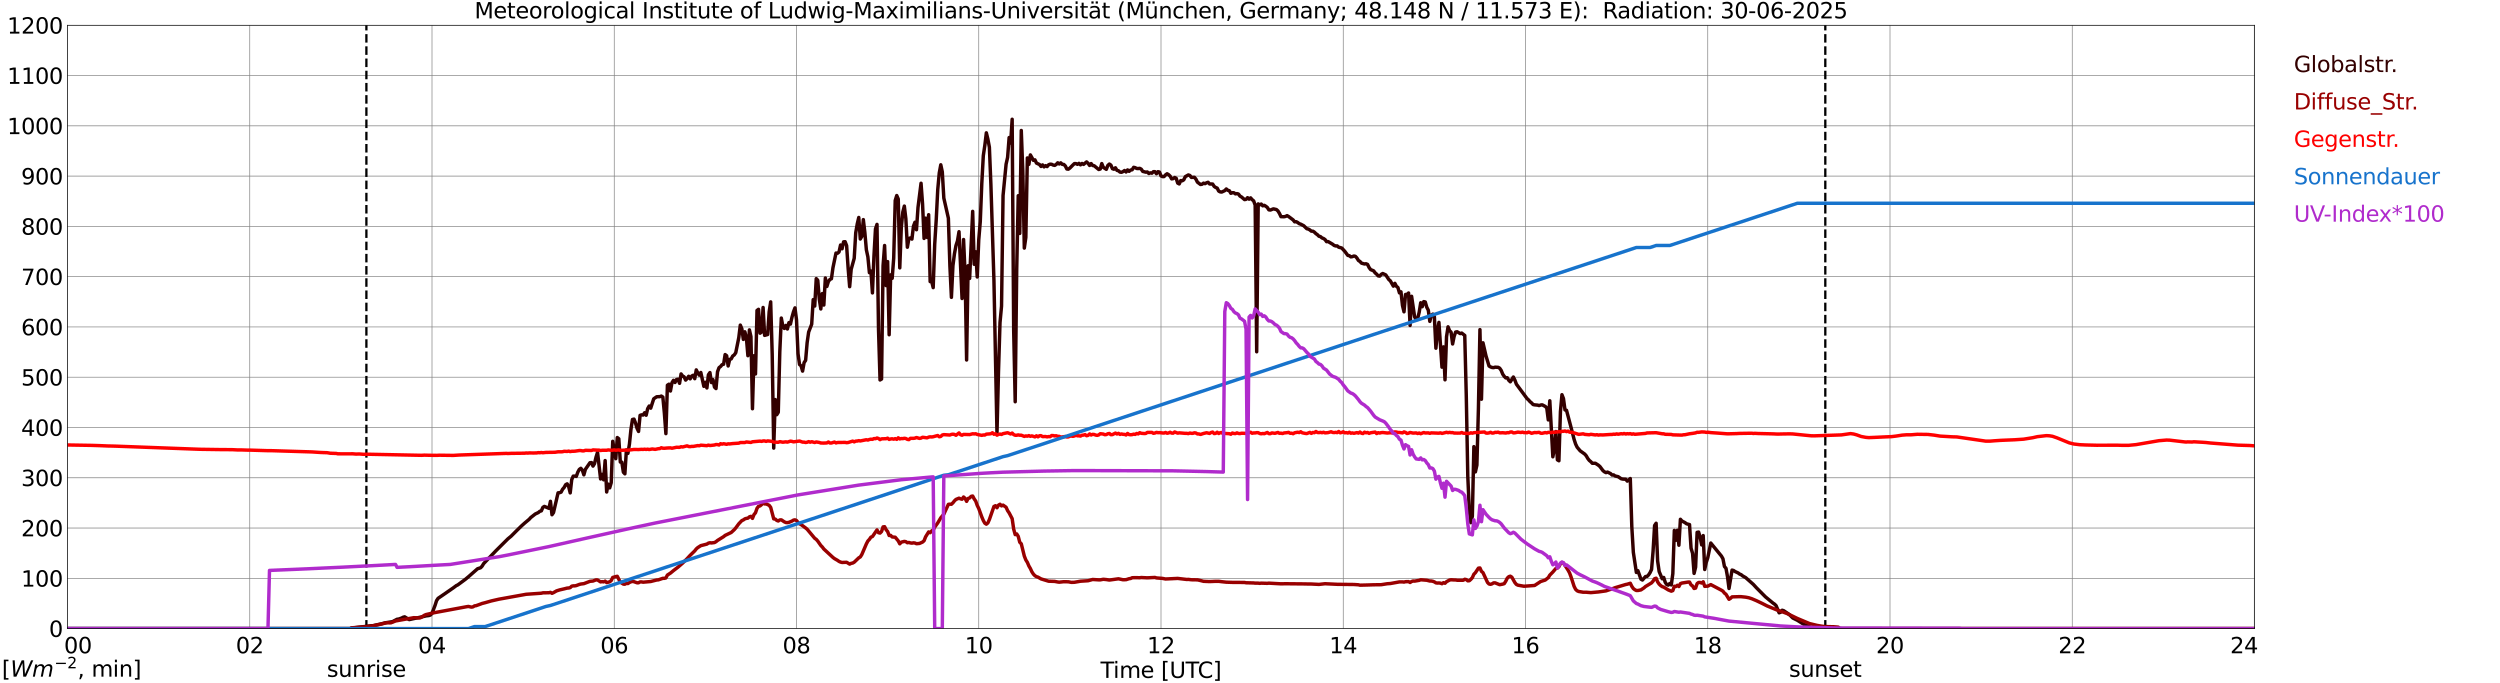 <?xml version="1.0" encoding="utf-8" standalone="no"?>
<!DOCTYPE svg PUBLIC "-//W3C//DTD SVG 1.1//EN"
  "http://www.w3.org/Graphics/SVG/1.1/DTD/svg11.dtd">
<svg xmlns:xlink="http://www.w3.org/1999/xlink" width="1085.4pt" height="296.64pt" viewBox="0 0 1085.4 296.64" xmlns="http://www.w3.org/2000/svg" version="1.1">
 <defs>
  <style type="text/css">*{stroke-linejoin: round; stroke-linecap: butt}</style>
 </defs>
 <g id="figure_1">
  <g id="patch_1">
   <path d="M 0 296.64 
L 1085.4 296.64 
L 1085.4 0 
L 0 0 
z
" style="fill: #ffffff"/>
  </g>
  <g id="axes_1">
   <g id="patch_2">
    <path d="M 29.306 272.909 
L 978.814 272.909 
L 978.814 10.976 
L 29.306 10.976 
z
" style="fill: #ffffff"/>
   </g>
   <g id="patch_3">
    <path d="M 978.814 272.909 
L 978.814 272.909 
L 978.814 10.976 
L 978.814 10.976 
z
" clip-path="url(#p378d490172)" style="fill: #d3d3d3; opacity: 0.25; stroke: #d3d3d3; stroke-linejoin: miter"/>
   </g>
   <g id="matplotlib.axis_1">
    <g id="xtick_1">
     <g id="line2d_1">
      <path d="M 29.306 272.909 
L 29.306 10.976 
" clip-path="url(#p378d490172)" style="fill: none; stroke: #808080; stroke-width: 0.3; stroke-linecap: square"/>
     </g>
     <g id="line2d_2"/>
     <g id="text_1">
      <!--    00 -->
      <g transform="translate(18.733 283.627) scale(0.095 -0.095)">
       <defs>
        <path id="DejaVuSans-20" transform="scale(0.016)"/>
        <path id="DejaVuSans-30" d="M 2034 4250 
Q 1547 4250 1301 3770 
Q 1056 3291 1056 2328 
Q 1056 1369 1301 889 
Q 1547 409 2034 409 
Q 2525 409 2770 889 
Q 3016 1369 3016 2328 
Q 3016 3291 2770 3770 
Q 2525 4250 2034 4250 
z
M 2034 4750 
Q 2819 4750 3233 4129 
Q 3647 3509 3647 2328 
Q 3647 1150 3233 529 
Q 2819 -91 2034 -91 
Q 1250 -91 836 529 
Q 422 1150 422 2328 
Q 422 3509 836 4129 
Q 1250 4750 2034 4750 
z
" transform="scale(0.016)"/>
       </defs>
       <use xlink:href="#DejaVuSans-20"/>
       <use xlink:href="#DejaVuSans-20" transform="translate(31.787 0)"/>
       <use xlink:href="#DejaVuSans-20" transform="translate(63.574 0)"/>
       <use xlink:href="#DejaVuSans-30" transform="translate(95.361 0)"/>
       <use xlink:href="#DejaVuSans-30" transform="translate(158.984 0)"/>
      </g>
     </g>
    </g>
    <g id="xtick_2">
     <g id="line2d_3">
      <path d="M 108.431 272.909 
L 108.431 10.976 
" clip-path="url(#p378d490172)" style="fill: none; stroke: #808080; stroke-width: 0.3; stroke-linecap: square"/>
     </g>
     <g id="line2d_4"/>
     <g id="text_2">
      <!-- 02 -->
      <g transform="translate(102.387 283.627) scale(0.095 -0.095)">
       <defs>
        <path id="DejaVuSans-32" d="M 1228 531 
L 3431 531 
L 3431 0 
L 469 0 
L 469 531 
Q 828 903 1448 1529 
Q 2069 2156 2228 2338 
Q 2531 2678 2651 2914 
Q 2772 3150 2772 3378 
Q 2772 3750 2511 3984 
Q 2250 4219 1831 4219 
Q 1534 4219 1204 4116 
Q 875 4013 500 3803 
L 500 4441 
Q 881 4594 1212 4672 
Q 1544 4750 1819 4750 
Q 2544 4750 2975 4387 
Q 3406 4025 3406 3419 
Q 3406 3131 3298 2873 
Q 3191 2616 2906 2266 
Q 2828 2175 2409 1742 
Q 1991 1309 1228 531 
z
" transform="scale(0.016)"/>
       </defs>
       <use xlink:href="#DejaVuSans-30"/>
       <use xlink:href="#DejaVuSans-32" transform="translate(63.623 0)"/>
      </g>
     </g>
    </g>
    <g id="xtick_3">
     <g id="line2d_5">
      <path d="M 187.557 272.909 
L 187.557 10.976 
" clip-path="url(#p378d490172)" style="fill: none; stroke: #808080; stroke-width: 0.3; stroke-linecap: square"/>
     </g>
     <g id="line2d_6"/>
     <g id="text_3">
      <!-- 04 -->
      <g transform="translate(181.513 283.627) scale(0.095 -0.095)">
       <defs>
        <path id="DejaVuSans-34" d="M 2419 4116 
L 825 1625 
L 2419 1625 
L 2419 4116 
z
M 2253 4666 
L 3047 4666 
L 3047 1625 
L 3713 1625 
L 3713 1100 
L 3047 1100 
L 3047 0 
L 2419 0 
L 2419 1100 
L 313 1100 
L 313 1709 
L 2253 4666 
z
" transform="scale(0.016)"/>
       </defs>
       <use xlink:href="#DejaVuSans-30"/>
       <use xlink:href="#DejaVuSans-34" transform="translate(63.623 0)"/>
      </g>
     </g>
    </g>
    <g id="xtick_4">
     <g id="line2d_7">
      <path d="M 266.683 272.909 
L 266.683 10.976 
" clip-path="url(#p378d490172)" style="fill: none; stroke: #808080; stroke-width: 0.3; stroke-linecap: square"/>
     </g>
     <g id="line2d_8"/>
     <g id="text_4">
      <!-- 06 -->
      <g transform="translate(260.638 283.627) scale(0.095 -0.095)">
       <defs>
        <path id="DejaVuSans-36" d="M 2113 2584 
Q 1688 2584 1439 2293 
Q 1191 2003 1191 1497 
Q 1191 994 1439 701 
Q 1688 409 2113 409 
Q 2538 409 2786 701 
Q 3034 994 3034 1497 
Q 3034 2003 2786 2293 
Q 2538 2584 2113 2584 
z
M 3366 4563 
L 3366 3988 
Q 3128 4100 2886 4159 
Q 2644 4219 2406 4219 
Q 1781 4219 1451 3797 
Q 1122 3375 1075 2522 
Q 1259 2794 1537 2939 
Q 1816 3084 2150 3084 
Q 2853 3084 3261 2657 
Q 3669 2231 3669 1497 
Q 3669 778 3244 343 
Q 2819 -91 2113 -91 
Q 1303 -91 875 529 
Q 447 1150 447 2328 
Q 447 3434 972 4092 
Q 1497 4750 2381 4750 
Q 2619 4750 2861 4703 
Q 3103 4656 3366 4563 
z
" transform="scale(0.016)"/>
       </defs>
       <use xlink:href="#DejaVuSans-30"/>
       <use xlink:href="#DejaVuSans-36" transform="translate(63.623 0)"/>
      </g>
     </g>
    </g>
    <g id="xtick_5">
     <g id="line2d_9">
      <path d="M 345.808 272.909 
L 345.808 10.976 
" clip-path="url(#p378d490172)" style="fill: none; stroke: #808080; stroke-width: 0.3; stroke-linecap: square"/>
     </g>
     <g id="line2d_10"/>
     <g id="text_5">
      <!-- 08 -->
      <g transform="translate(339.764 283.627) scale(0.095 -0.095)">
       <defs>
        <path id="DejaVuSans-38" d="M 2034 2216 
Q 1584 2216 1326 1975 
Q 1069 1734 1069 1313 
Q 1069 891 1326 650 
Q 1584 409 2034 409 
Q 2484 409 2743 651 
Q 3003 894 3003 1313 
Q 3003 1734 2745 1975 
Q 2488 2216 2034 2216 
z
M 1403 2484 
Q 997 2584 770 2862 
Q 544 3141 544 3541 
Q 544 4100 942 4425 
Q 1341 4750 2034 4750 
Q 2731 4750 3128 4425 
Q 3525 4100 3525 3541 
Q 3525 3141 3298 2862 
Q 3072 2584 2669 2484 
Q 3125 2378 3379 2068 
Q 3634 1759 3634 1313 
Q 3634 634 3220 271 
Q 2806 -91 2034 -91 
Q 1263 -91 848 271 
Q 434 634 434 1313 
Q 434 1759 690 2068 
Q 947 2378 1403 2484 
z
M 1172 3481 
Q 1172 3119 1398 2916 
Q 1625 2713 2034 2713 
Q 2441 2713 2670 2916 
Q 2900 3119 2900 3481 
Q 2900 3844 2670 4047 
Q 2441 4250 2034 4250 
Q 1625 4250 1398 4047 
Q 1172 3844 1172 3481 
z
" transform="scale(0.016)"/>
       </defs>
       <use xlink:href="#DejaVuSans-30"/>
       <use xlink:href="#DejaVuSans-38" transform="translate(63.623 0)"/>
      </g>
     </g>
    </g>
    <g id="xtick_6">
     <g id="line2d_11">
      <path d="M 424.934 272.909 
L 424.934 10.976 
" clip-path="url(#p378d490172)" style="fill: none; stroke: #808080; stroke-width: 0.3; stroke-linecap: square"/>
     </g>
     <g id="line2d_12"/>
     <g id="text_6">
      <!-- 10 -->
      <g transform="translate(418.89 283.627) scale(0.095 -0.095)">
       <defs>
        <path id="DejaVuSans-31" d="M 794 531 
L 1825 531 
L 1825 4091 
L 703 3866 
L 703 4441 
L 1819 4666 
L 2450 4666 
L 2450 531 
L 3481 531 
L 3481 0 
L 794 0 
L 794 531 
z
" transform="scale(0.016)"/>
       </defs>
       <use xlink:href="#DejaVuSans-31"/>
       <use xlink:href="#DejaVuSans-30" transform="translate(63.623 0)"/>
      </g>
     </g>
    </g>
    <g id="xtick_7">
     <g id="line2d_13">
      <path d="M 504.06 272.909 
L 504.06 10.976 
" clip-path="url(#p378d490172)" style="fill: none; stroke: #808080; stroke-width: 0.3; stroke-linecap: square"/>
     </g>
     <g id="line2d_14"/>
     <g id="text_7">
      <!-- 12 -->
      <g transform="translate(498.015 283.627) scale(0.095 -0.095)">
       <use xlink:href="#DejaVuSans-31"/>
       <use xlink:href="#DejaVuSans-32" transform="translate(63.623 0)"/>
      </g>
     </g>
    </g>
    <g id="xtick_8">
     <g id="line2d_15">
      <path d="M 583.185 272.909 
L 583.185 10.976 
" clip-path="url(#p378d490172)" style="fill: none; stroke: #808080; stroke-width: 0.3; stroke-linecap: square"/>
     </g>
     <g id="line2d_16"/>
     <g id="text_8">
      <!-- 14 -->
      <g transform="translate(577.141 283.627) scale(0.095 -0.095)">
       <use xlink:href="#DejaVuSans-31"/>
       <use xlink:href="#DejaVuSans-34" transform="translate(63.623 0)"/>
      </g>
     </g>
    </g>
    <g id="xtick_9">
     <g id="line2d_17">
      <path d="M 662.311 272.909 
L 662.311 10.976 
" clip-path="url(#p378d490172)" style="fill: none; stroke: #808080; stroke-width: 0.3; stroke-linecap: square"/>
     </g>
     <g id="line2d_18"/>
     <g id="text_9">
      <!-- 16 -->
      <g transform="translate(656.267 283.627) scale(0.095 -0.095)">
       <use xlink:href="#DejaVuSans-31"/>
       <use xlink:href="#DejaVuSans-36" transform="translate(63.623 0)"/>
      </g>
     </g>
    </g>
    <g id="xtick_10">
     <g id="line2d_19">
      <path d="M 741.437 272.909 
L 741.437 10.976 
" clip-path="url(#p378d490172)" style="fill: none; stroke: #808080; stroke-width: 0.3; stroke-linecap: square"/>
     </g>
     <g id="line2d_20"/>
     <g id="text_10">
      <!-- 18 -->
      <g transform="translate(735.392 283.627) scale(0.095 -0.095)">
       <use xlink:href="#DejaVuSans-31"/>
       <use xlink:href="#DejaVuSans-38" transform="translate(63.623 0)"/>
      </g>
     </g>
    </g>
    <g id="xtick_11">
     <g id="line2d_21">
      <path d="M 820.562 272.909 
L 820.562 10.976 
" clip-path="url(#p378d490172)" style="fill: none; stroke: #808080; stroke-width: 0.3; stroke-linecap: square"/>
     </g>
     <g id="line2d_22"/>
     <g id="text_11">
      <!-- 20 -->
      <g transform="translate(814.518 283.627) scale(0.095 -0.095)">
       <use xlink:href="#DejaVuSans-32"/>
       <use xlink:href="#DejaVuSans-30" transform="translate(63.623 0)"/>
      </g>
     </g>
    </g>
    <g id="xtick_12">
     <g id="line2d_23">
      <path d="M 899.688 272.909 
L 899.688 10.976 
" clip-path="url(#p378d490172)" style="fill: none; stroke: #808080; stroke-width: 0.3; stroke-linecap: square"/>
     </g>
     <g id="line2d_24"/>
     <g id="text_12">
      <!-- 22 -->
      <g transform="translate(893.644 283.627) scale(0.095 -0.095)">
       <use xlink:href="#DejaVuSans-32"/>
       <use xlink:href="#DejaVuSans-32" transform="translate(63.623 0)"/>
      </g>
     </g>
    </g>
    <g id="xtick_13">
     <g id="line2d_25">
      <path d="M 978.814 272.909 
L 978.814 10.976 
" clip-path="url(#p378d490172)" style="fill: none; stroke: #808080; stroke-width: 0.3; stroke-linecap: square"/>
     </g>
     <g id="line2d_26"/>
     <g id="text_13">
      <!-- 24    -->
      <g transform="translate(968.241 283.627) scale(0.095 -0.095)">
       <use xlink:href="#DejaVuSans-32"/>
       <use xlink:href="#DejaVuSans-34" transform="translate(63.623 0)"/>
       <use xlink:href="#DejaVuSans-20" transform="translate(127.246 0)"/>
       <use xlink:href="#DejaVuSans-20" transform="translate(159.033 0)"/>
       <use xlink:href="#DejaVuSans-20" transform="translate(190.82 0)"/>
      </g>
     </g>
    </g>
    <g id="text_14">
     <!-- Time [UTC] -->
     <g transform="translate(477.806 294.322) scale(0.095 -0.095)">
      <defs>
       <path id="DejaVuSans-54" d="M -19 4666 
L 3928 4666 
L 3928 4134 
L 2272 4134 
L 2272 0 
L 1638 0 
L 1638 4134 
L -19 4134 
L -19 4666 
z
" transform="scale(0.016)"/>
       <path id="DejaVuSans-69" d="M 603 3500 
L 1178 3500 
L 1178 0 
L 603 0 
L 603 3500 
z
M 603 4863 
L 1178 4863 
L 1178 4134 
L 603 4134 
L 603 4863 
z
" transform="scale(0.016)"/>
       <path id="DejaVuSans-6d" d="M 3328 2828 
Q 3544 3216 3844 3400 
Q 4144 3584 4550 3584 
Q 5097 3584 5394 3201 
Q 5691 2819 5691 2113 
L 5691 0 
L 5113 0 
L 5113 2094 
Q 5113 2597 4934 2840 
Q 4756 3084 4391 3084 
Q 3944 3084 3684 2787 
Q 3425 2491 3425 1978 
L 3425 0 
L 2847 0 
L 2847 2094 
Q 2847 2600 2669 2842 
Q 2491 3084 2119 3084 
Q 1678 3084 1418 2786 
Q 1159 2488 1159 1978 
L 1159 0 
L 581 0 
L 581 3500 
L 1159 3500 
L 1159 2956 
Q 1356 3278 1631 3431 
Q 1906 3584 2284 3584 
Q 2666 3584 2933 3390 
Q 3200 3197 3328 2828 
z
" transform="scale(0.016)"/>
       <path id="DejaVuSans-65" d="M 3597 1894 
L 3597 1613 
L 953 1613 
Q 991 1019 1311 708 
Q 1631 397 2203 397 
Q 2534 397 2845 478 
Q 3156 559 3463 722 
L 3463 178 
Q 3153 47 2828 -22 
Q 2503 -91 2169 -91 
Q 1331 -91 842 396 
Q 353 884 353 1716 
Q 353 2575 817 3079 
Q 1281 3584 2069 3584 
Q 2775 3584 3186 3129 
Q 3597 2675 3597 1894 
z
M 3022 2063 
Q 3016 2534 2758 2815 
Q 2500 3097 2075 3097 
Q 1594 3097 1305 2825 
Q 1016 2553 972 2059 
L 3022 2063 
z
" transform="scale(0.016)"/>
       <path id="DejaVuSans-5b" d="M 550 4863 
L 1875 4863 
L 1875 4416 
L 1125 4416 
L 1125 -397 
L 1875 -397 
L 1875 -844 
L 550 -844 
L 550 4863 
z
" transform="scale(0.016)"/>
       <path id="DejaVuSans-55" d="M 556 4666 
L 1191 4666 
L 1191 1831 
Q 1191 1081 1462 751 
Q 1734 422 2344 422 
Q 2950 422 3222 751 
Q 3494 1081 3494 1831 
L 3494 4666 
L 4128 4666 
L 4128 1753 
Q 4128 841 3676 375 
Q 3225 -91 2344 -91 
Q 1459 -91 1007 375 
Q 556 841 556 1753 
L 556 4666 
z
" transform="scale(0.016)"/>
       <path id="DejaVuSans-43" d="M 4122 4306 
L 4122 3641 
Q 3803 3938 3442 4084 
Q 3081 4231 2675 4231 
Q 1875 4231 1450 3742 
Q 1025 3253 1025 2328 
Q 1025 1406 1450 917 
Q 1875 428 2675 428 
Q 3081 428 3442 575 
Q 3803 722 4122 1019 
L 4122 359 
Q 3791 134 3420 21 
Q 3050 -91 2638 -91 
Q 1578 -91 968 557 
Q 359 1206 359 2328 
Q 359 3453 968 4101 
Q 1578 4750 2638 4750 
Q 3056 4750 3426 4639 
Q 3797 4528 4122 4306 
z
" transform="scale(0.016)"/>
       <path id="DejaVuSans-5d" d="M 1947 4863 
L 1947 -844 
L 622 -844 
L 622 -397 
L 1369 -397 
L 1369 4416 
L 622 4416 
L 622 4863 
L 1947 4863 
z
" transform="scale(0.016)"/>
      </defs>
      <use xlink:href="#DejaVuSans-54"/>
      <use xlink:href="#DejaVuSans-69" transform="translate(57.959 0)"/>
      <use xlink:href="#DejaVuSans-6d" transform="translate(85.742 0)"/>
      <use xlink:href="#DejaVuSans-65" transform="translate(183.154 0)"/>
      <use xlink:href="#DejaVuSans-20" transform="translate(244.678 0)"/>
      <use xlink:href="#DejaVuSans-5b" transform="translate(276.465 0)"/>
      <use xlink:href="#DejaVuSans-55" transform="translate(315.479 0)"/>
      <use xlink:href="#DejaVuSans-54" transform="translate(388.672 0)"/>
      <use xlink:href="#DejaVuSans-43" transform="translate(443.881 0)"/>
      <use xlink:href="#DejaVuSans-5d" transform="translate(513.705 0)"/>
     </g>
    </g>
   </g>
   <g id="matplotlib.axis_2">
    <g id="ytick_1">
     <g id="line2d_27">
      <path d="M 29.306 272.909 
L 978.814 272.909 
" clip-path="url(#p378d490172)" style="fill: none; stroke: #808080; stroke-width: 0.3; stroke-linecap: square"/>
     </g>
     <g id="line2d_28"/>
     <g id="text_15">
      <!-- 0 -->
      <g transform="translate(21.261 276.518) scale(0.095 -0.095)">
       <use xlink:href="#DejaVuSans-30"/>
      </g>
     </g>
    </g>
    <g id="ytick_2">
     <g id="line2d_29">
      <path d="M 29.306 251.081 
L 978.814 251.081 
" clip-path="url(#p378d490172)" style="fill: none; stroke: #808080; stroke-width: 0.3; stroke-linecap: square"/>
     </g>
     <g id="line2d_30"/>
     <g id="text_16">
      <!-- 100 -->
      <g transform="translate(9.173 254.69) scale(0.095 -0.095)">
       <use xlink:href="#DejaVuSans-31"/>
       <use xlink:href="#DejaVuSans-30" transform="translate(63.623 0)"/>
       <use xlink:href="#DejaVuSans-30" transform="translate(127.246 0)"/>
      </g>
     </g>
    </g>
    <g id="ytick_3">
     <g id="line2d_31">
      <path d="M 29.306 229.253 
L 978.814 229.253 
" clip-path="url(#p378d490172)" style="fill: none; stroke: #808080; stroke-width: 0.3; stroke-linecap: square"/>
     </g>
     <g id="line2d_32"/>
     <g id="text_17">
      <!-- 200 -->
      <g transform="translate(9.173 232.863) scale(0.095 -0.095)">
       <use xlink:href="#DejaVuSans-32"/>
       <use xlink:href="#DejaVuSans-30" transform="translate(63.623 0)"/>
       <use xlink:href="#DejaVuSans-30" transform="translate(127.246 0)"/>
      </g>
     </g>
    </g>
    <g id="ytick_4">
     <g id="line2d_33">
      <path d="M 29.306 207.426 
L 978.814 207.426 
" clip-path="url(#p378d490172)" style="fill: none; stroke: #808080; stroke-width: 0.3; stroke-linecap: square"/>
     </g>
     <g id="line2d_34"/>
     <g id="text_18">
      <!-- 300 -->
      <g transform="translate(9.173 211.035) scale(0.095 -0.095)">
       <defs>
        <path id="DejaVuSans-33" d="M 2597 2516 
Q 3050 2419 3304 2112 
Q 3559 1806 3559 1356 
Q 3559 666 3084 287 
Q 2609 -91 1734 -91 
Q 1441 -91 1130 -33 
Q 819 25 488 141 
L 488 750 
Q 750 597 1062 519 
Q 1375 441 1716 441 
Q 2309 441 2620 675 
Q 2931 909 2931 1356 
Q 2931 1769 2642 2001 
Q 2353 2234 1838 2234 
L 1294 2234 
L 1294 2753 
L 1863 2753 
Q 2328 2753 2575 2939 
Q 2822 3125 2822 3475 
Q 2822 3834 2567 4026 
Q 2313 4219 1838 4219 
Q 1578 4219 1281 4162 
Q 984 4106 628 3988 
L 628 4550 
Q 988 4650 1302 4700 
Q 1616 4750 1894 4750 
Q 2613 4750 3031 4423 
Q 3450 4097 3450 3541 
Q 3450 3153 3228 2886 
Q 3006 2619 2597 2516 
z
" transform="scale(0.016)"/>
       </defs>
       <use xlink:href="#DejaVuSans-33"/>
       <use xlink:href="#DejaVuSans-30" transform="translate(63.623 0)"/>
       <use xlink:href="#DejaVuSans-30" transform="translate(127.246 0)"/>
      </g>
     </g>
    </g>
    <g id="ytick_5">
     <g id="line2d_35">
      <path d="M 29.306 185.598 
L 978.814 185.598 
" clip-path="url(#p378d490172)" style="fill: none; stroke: #808080; stroke-width: 0.3; stroke-linecap: square"/>
     </g>
     <g id="line2d_36"/>
     <g id="text_19">
      <!-- 400 -->
      <g transform="translate(9.173 189.207) scale(0.095 -0.095)">
       <use xlink:href="#DejaVuSans-34"/>
       <use xlink:href="#DejaVuSans-30" transform="translate(63.623 0)"/>
       <use xlink:href="#DejaVuSans-30" transform="translate(127.246 0)"/>
      </g>
     </g>
    </g>
    <g id="ytick_6">
     <g id="line2d_37">
      <path d="M 29.306 163.77 
L 978.814 163.77 
" clip-path="url(#p378d490172)" style="fill: none; stroke: #808080; stroke-width: 0.3; stroke-linecap: square"/>
     </g>
     <g id="line2d_38"/>
     <g id="text_20">
      <!-- 500 -->
      <g transform="translate(9.173 167.379) scale(0.095 -0.095)">
       <defs>
        <path id="DejaVuSans-35" d="M 691 4666 
L 3169 4666 
L 3169 4134 
L 1269 4134 
L 1269 2991 
Q 1406 3038 1543 3061 
Q 1681 3084 1819 3084 
Q 2600 3084 3056 2656 
Q 3513 2228 3513 1497 
Q 3513 744 3044 326 
Q 2575 -91 1722 -91 
Q 1428 -91 1123 -41 
Q 819 9 494 109 
L 494 744 
Q 775 591 1075 516 
Q 1375 441 1709 441 
Q 2250 441 2565 725 
Q 2881 1009 2881 1497 
Q 2881 1984 2565 2268 
Q 2250 2553 1709 2553 
Q 1456 2553 1204 2497 
Q 953 2441 691 2322 
L 691 4666 
z
" transform="scale(0.016)"/>
       </defs>
       <use xlink:href="#DejaVuSans-35"/>
       <use xlink:href="#DejaVuSans-30" transform="translate(63.623 0)"/>
       <use xlink:href="#DejaVuSans-30" transform="translate(127.246 0)"/>
      </g>
     </g>
    </g>
    <g id="ytick_7">
     <g id="line2d_39">
      <path d="M 29.306 141.942 
L 978.814 141.942 
" clip-path="url(#p378d490172)" style="fill: none; stroke: #808080; stroke-width: 0.3; stroke-linecap: square"/>
     </g>
     <g id="line2d_40"/>
     <g id="text_21">
      <!-- 600 -->
      <g transform="translate(9.173 145.551) scale(0.095 -0.095)">
       <use xlink:href="#DejaVuSans-36"/>
       <use xlink:href="#DejaVuSans-30" transform="translate(63.623 0)"/>
       <use xlink:href="#DejaVuSans-30" transform="translate(127.246 0)"/>
      </g>
     </g>
    </g>
    <g id="ytick_8">
     <g id="line2d_41">
      <path d="M 29.306 120.114 
L 978.814 120.114 
" clip-path="url(#p378d490172)" style="fill: none; stroke: #808080; stroke-width: 0.3; stroke-linecap: square"/>
     </g>
     <g id="line2d_42"/>
     <g id="text_22">
      <!-- 700 -->
      <g transform="translate(9.173 123.724) scale(0.095 -0.095)">
       <defs>
        <path id="DejaVuSans-37" d="M 525 4666 
L 3525 4666 
L 3525 4397 
L 1831 0 
L 1172 0 
L 2766 4134 
L 525 4134 
L 525 4666 
z
" transform="scale(0.016)"/>
       </defs>
       <use xlink:href="#DejaVuSans-37"/>
       <use xlink:href="#DejaVuSans-30" transform="translate(63.623 0)"/>
       <use xlink:href="#DejaVuSans-30" transform="translate(127.246 0)"/>
      </g>
     </g>
    </g>
    <g id="ytick_9">
     <g id="line2d_43">
      <path d="M 29.306 98.287 
L 978.814 98.287 
" clip-path="url(#p378d490172)" style="fill: none; stroke: #808080; stroke-width: 0.3; stroke-linecap: square"/>
     </g>
     <g id="line2d_44"/>
     <g id="text_23">
      <!-- 800 -->
      <g transform="translate(9.173 101.896) scale(0.095 -0.095)">
       <use xlink:href="#DejaVuSans-38"/>
       <use xlink:href="#DejaVuSans-30" transform="translate(63.623 0)"/>
       <use xlink:href="#DejaVuSans-30" transform="translate(127.246 0)"/>
      </g>
     </g>
    </g>
    <g id="ytick_10">
     <g id="line2d_45">
      <path d="M 29.306 76.459 
L 978.814 76.459 
" clip-path="url(#p378d490172)" style="fill: none; stroke: #808080; stroke-width: 0.3; stroke-linecap: square"/>
     </g>
     <g id="line2d_46"/>
     <g id="text_24">
      <!-- 900 -->
      <g transform="translate(9.173 80.068) scale(0.095 -0.095)">
       <defs>
        <path id="DejaVuSans-39" d="M 703 97 
L 703 672 
Q 941 559 1184 500 
Q 1428 441 1663 441 
Q 2288 441 2617 861 
Q 2947 1281 2994 2138 
Q 2813 1869 2534 1725 
Q 2256 1581 1919 1581 
Q 1219 1581 811 2004 
Q 403 2428 403 3163 
Q 403 3881 828 4315 
Q 1253 4750 1959 4750 
Q 2769 4750 3195 4129 
Q 3622 3509 3622 2328 
Q 3622 1225 3098 567 
Q 2575 -91 1691 -91 
Q 1453 -91 1209 -44 
Q 966 3 703 97 
z
M 1959 2075 
Q 2384 2075 2632 2365 
Q 2881 2656 2881 3163 
Q 2881 3666 2632 3958 
Q 2384 4250 1959 4250 
Q 1534 4250 1286 3958 
Q 1038 3666 1038 3163 
Q 1038 2656 1286 2365 
Q 1534 2075 1959 2075 
z
" transform="scale(0.016)"/>
       </defs>
       <use xlink:href="#DejaVuSans-39"/>
       <use xlink:href="#DejaVuSans-30" transform="translate(63.623 0)"/>
       <use xlink:href="#DejaVuSans-30" transform="translate(127.246 0)"/>
      </g>
     </g>
    </g>
    <g id="ytick_11">
     <g id="line2d_47">
      <path d="M 29.306 54.631 
L 978.814 54.631 
" clip-path="url(#p378d490172)" style="fill: none; stroke: #808080; stroke-width: 0.3; stroke-linecap: square"/>
     </g>
     <g id="line2d_48"/>
     <g id="text_25">
      <!-- 1000 -->
      <g transform="translate(3.128 58.24) scale(0.095 -0.095)">
       <use xlink:href="#DejaVuSans-31"/>
       <use xlink:href="#DejaVuSans-30" transform="translate(63.623 0)"/>
       <use xlink:href="#DejaVuSans-30" transform="translate(127.246 0)"/>
       <use xlink:href="#DejaVuSans-30" transform="translate(190.869 0)"/>
      </g>
     </g>
    </g>
    <g id="ytick_12">
     <g id="line2d_49">
      <path d="M 29.306 32.803 
L 978.814 32.803 
" clip-path="url(#p378d490172)" style="fill: none; stroke: #808080; stroke-width: 0.3; stroke-linecap: square"/>
     </g>
     <g id="line2d_50"/>
     <g id="text_26">
      <!-- 1100 -->
      <g transform="translate(3.128 36.413) scale(0.095 -0.095)">
       <use xlink:href="#DejaVuSans-31"/>
       <use xlink:href="#DejaVuSans-31" transform="translate(63.623 0)"/>
       <use xlink:href="#DejaVuSans-30" transform="translate(127.246 0)"/>
       <use xlink:href="#DejaVuSans-30" transform="translate(190.869 0)"/>
      </g>
     </g>
    </g>
    <g id="ytick_13">
     <g id="line2d_51">
      <path d="M 29.306 10.976 
L 978.814 10.976 
" clip-path="url(#p378d490172)" style="fill: none; stroke: #808080; stroke-width: 0.3; stroke-linecap: square"/>
     </g>
     <g id="line2d_52"/>
     <g id="text_27">
      <!-- 1200 -->
      <g transform="translate(3.128 14.585) scale(0.095 -0.095)">
       <use xlink:href="#DejaVuSans-31"/>
       <use xlink:href="#DejaVuSans-32" transform="translate(63.623 0)"/>
       <use xlink:href="#DejaVuSans-30" transform="translate(127.246 0)"/>
       <use xlink:href="#DejaVuSans-30" transform="translate(190.869 0)"/>
      </g>
     </g>
    </g>
   </g>
   <g id="line2d_53">
    <path d="M 159.072 272.909 
L 159.072 10.976 
" clip-path="url(#p378d490172)" style="fill: none; stroke-dasharray: 3.7,1.6; stroke-dashoffset: 0; stroke: #000000"/>
   </g>
   <g id="line2d_54">
    <path d="M 792.473 272.909 
L 792.473 10.976 
" clip-path="url(#p378d490172)" style="fill: none; stroke-dasharray: 3.7,1.6; stroke-dashoffset: 0; stroke: #000000"/>
   </g>
   <g id="line2d_55">
    <path d="M 29.306 272.909 
L 151.951 272.909 
L 152.61 272.704 
L 161.182 271.676 
L 161.841 271.658 
L 165.798 270.796 
L 167.116 270.425 
L 170.413 269.903 
L 172.391 268.855 
L 173.051 268.788 
L 174.37 268.332 
L 175.029 267.978 
L 175.688 267.81 
L 177.666 269.008 
L 184.26 267.572 
L 184.92 267.404 
L 186.238 267.236 
L 186.898 267.015 
L 187.557 266.291 
L 188.876 262.846 
L 189.535 260.786 
L 190.195 259.773 
L 192.173 258.424 
L 196.788 255.233 
L 198.107 254.253 
L 198.767 253.932 
L 202.063 251.502 
L 203.382 250.404 
L 207.339 246.927 
L 208.657 246.504 
L 209.317 245.797 
L 209.976 244.699 
L 215.251 239.178 
L 220.526 233.929 
L 221.845 232.848 
L 224.482 230.214 
L 226.461 228.288 
L 227.779 227.108 
L 229.757 225.453 
L 230.417 224.711 
L 232.395 223.157 
L 233.714 222.533 
L 234.373 221.976 
L 235.033 221.79 
L 235.692 220.271 
L 236.351 219.865 
L 238.329 220.692 
L 238.989 217.654 
L 239.648 223.478 
L 240.308 222.55 
L 242.286 213.974 
L 242.945 213.906 
L 243.604 213.67 
L 244.264 212.404 
L 244.923 211.645 
L 245.583 210.429 
L 246.242 210.073 
L 246.901 211.306 
L 247.561 213.991 
L 248.22 208.218 
L 248.88 206.714 
L 249.539 206.699 
L 250.198 206.834 
L 250.858 204.994 
L 251.517 203.793 
L 252.176 203.322 
L 252.836 204.132 
L 253.495 206.157 
L 254.155 203.761 
L 256.133 200.908 
L 256.792 200.823 
L 257.451 202.359 
L 258.111 201.296 
L 258.77 198.494 
L 259.43 196.368 
L 260.748 207.947 
L 261.408 205.954 
L 262.067 208.318 
L 262.726 199.963 
L 263.386 213.603 
L 264.045 210.193 
L 264.705 211.813 
L 265.364 209.584 
L 266.023 191.607 
L 267.342 199.135 
L 268.002 189.968 
L 268.661 190.509 
L 269.32 200.604 
L 269.98 200.655 
L 270.639 205.009 
L 271.298 205.719 
L 271.958 195.337 
L 272.617 196.839 
L 273.277 192.805 
L 273.936 186.373 
L 274.595 182.118 
L 275.255 181.966 
L 275.914 183.638 
L 276.573 185.934 
L 277.233 187.318 
L 277.892 180.346 
L 278.552 180.093 
L 279.211 180.193 
L 279.87 179.198 
L 280.53 180.278 
L 281.189 177.425 
L 281.849 176.277 
L 282.508 177.205 
L 283.827 173.121 
L 285.145 172.244 
L 286.464 172.209 
L 287.124 171.955 
L 287.783 172.394 
L 288.442 179.351 
L 289.102 188.263 
L 289.761 167.245 
L 290.42 166.806 
L 291.08 169.762 
L 291.739 166.182 
L 292.399 165.119 
L 293.058 166.064 
L 293.717 164.765 
L 294.377 164.645 
L 295.036 166.418 
L 295.696 162.351 
L 296.355 163.244 
L 297.014 163.6 
L 297.674 165.019 
L 298.333 164.342 
L 298.992 163.364 
L 299.652 164.477 
L 300.311 163.261 
L 300.971 162.925 
L 301.63 164.41 
L 302.289 160.594 
L 302.949 161.928 
L 303.608 162.89 
L 304.267 161.725 
L 305.586 167.736 
L 306.246 165.964 
L 306.905 168.428 
L 307.564 162.722 
L 308.224 161.76 
L 308.883 166.099 
L 309.543 164.816 
L 310.202 168.072 
L 310.861 168.699 
L 311.521 161.389 
L 312.18 159.616 
L 312.839 159.125 
L 313.499 158.315 
L 314.158 158.147 
L 314.818 153.943 
L 315.477 154.45 
L 316.136 158.889 
L 316.796 156.036 
L 317.455 155.818 
L 318.114 154.567 
L 318.774 154.096 
L 319.433 153.133 
L 320.752 146.583 
L 321.411 141.148 
L 322.071 142.717 
L 322.73 147.36 
L 323.39 144.051 
L 324.049 146.633 
L 324.708 154.432 
L 325.368 143.224 
L 326.027 146.144 
L 326.686 177.458 
L 327.346 154.45 
L 328.005 162.366 
L 328.665 134.783 
L 329.324 134.294 
L 329.983 144.658 
L 330.643 144.169 
L 331.302 133.499 
L 331.961 145.605 
L 333.28 145.232 
L 333.94 135.39 
L 334.599 131.07 
L 335.258 153.808 
L 335.918 194.543 
L 336.577 173.475 
L 337.236 180.043 
L 337.896 178.98 
L 338.555 152.795 
L 339.215 138.092 
L 339.874 141.569 
L 340.533 142.599 
L 341.193 141.283 
L 341.852 142.835 
L 342.512 140.085 
L 343.171 140.724 
L 343.83 137.788 
L 344.49 135.407 
L 345.149 133.67 
L 345.808 138.834 
L 346.468 153.555 
L 347.127 158.248 
L 347.787 158.822 
L 348.446 161.118 
L 349.105 157.438 
L 349.765 156.458 
L 350.424 148.779 
L 351.083 144.169 
L 352.402 140.759 
L 353.062 130.09 
L 353.721 132.875 
L 354.38 120.974 
L 355.04 121.684 
L 355.699 129.869 
L 356.359 134.141 
L 357.018 127.457 
L 357.677 132.436 
L 358.337 120.704 
L 358.996 124.367 
L 359.655 122.223 
L 360.315 121.328 
L 360.974 121.025 
L 361.634 116.247 
L 362.952 109.866 
L 363.612 109.949 
L 364.271 109.41 
L 364.93 106.372 
L 365.59 108.009 
L 366.249 105.003 
L 366.909 104.935 
L 367.568 106.642 
L 368.227 116.482 
L 368.887 124.469 
L 369.546 116.939 
L 370.865 112.145 
L 371.524 101.054 
L 372.184 97.222 
L 372.843 94.419 
L 373.502 103.772 
L 374.162 102.641 
L 374.821 95.349 
L 375.481 100.902 
L 376.14 108.465 
L 376.799 111.521 
L 377.459 118.39 
L 378.118 117.665 
L 378.777 127.169 
L 379.437 111.15 
L 380.096 99.415 
L 380.756 97.425 
L 381.415 143.038 
L 382.074 164.966 
L 382.734 164.562 
L 383.393 115.369 
L 384.053 106.59 
L 384.712 123.995 
L 385.371 113.579 
L 386.031 145.334 
L 386.69 119.335 
L 387.349 120.839 
L 388.009 112.11 
L 388.668 87.041 
L 389.328 84.898 
L 389.987 86.417 
L 390.646 116.297 
L 391.306 98.808 
L 391.965 92.055 
L 392.624 89.473 
L 393.284 94.975 
L 393.943 107.334 
L 394.603 103.552 
L 395.262 103.298 
L 395.921 103.805 
L 396.581 98.234 
L 397.24 96.495 
L 397.899 99.736 
L 398.559 90.064 
L 399.878 79.563 
L 400.537 88.51 
L 401.196 103.519 
L 401.856 94.707 
L 402.515 103.08 
L 403.175 93.22 
L 403.834 122.256 
L 404.493 122.19 
L 405.153 124.873 
L 405.812 106.051 
L 406.471 95.414 
L 407.131 82.298 
L 407.79 75.108 
L 408.45 71.546 
L 409.109 74.652 
L 409.768 85.978 
L 411.746 94.742 
L 412.406 115.539 
L 413.065 129.094 
L 413.725 115.336 
L 414.384 110.172 
L 415.043 106.61 
L 415.703 104.567 
L 416.362 100.6 
L 417.681 129.601 
L 418.34 103.992 
L 419 118.949 
L 419.659 156.292 
L 420.318 115.371 
L 420.978 120.874 
L 422.297 91.771 
L 422.956 114.747 
L 423.615 109.31 
L 424.275 120.25 
L 424.934 104.093 
L 425.593 96.244 
L 426.253 79.683 
L 426.912 67.597 
L 427.572 63.122 
L 428.231 57.67 
L 428.89 60.387 
L 429.55 63.917 
L 430.209 80.189 
L 431.528 121.734 
L 432.847 188.197 
L 433.506 161.373 
L 434.165 140.052 
L 434.825 132.91 
L 435.484 84.9 
L 436.803 71.292 
L 437.462 68.322 
L 438.122 59.73 
L 438.781 62.127 
L 439.44 51.778 
L 440.1 143.63 
L 440.759 174.422 
L 441.419 116.773 
L 442.078 84.967 
L 442.737 101.343 
L 443.397 56.657 
L 444.056 74.163 
L 444.716 107.708 
L 445.375 103.065 
L 446.034 68.575 
L 446.694 71.345 
L 447.353 67.259 
L 448.672 69.623 
L 449.331 69.402 
L 449.991 70.803 
L 451.309 71.428 
L 451.969 72.272 
L 452.628 71.598 
L 453.287 72.458 
L 453.947 71.919 
L 454.606 72.323 
L 455.266 71.53 
L 455.925 71.277 
L 456.584 71.327 
L 457.244 71.666 
L 457.903 71.799 
L 458.563 71.395 
L 459.222 70.686 
L 459.881 71.192 
L 460.541 70.703 
L 461.2 71.36 
L 461.859 71.395 
L 462.519 72.052 
L 463.178 73.37 
L 463.838 73.453 
L 464.497 72.964 
L 465.816 71.631 
L 466.475 71.024 
L 467.134 71.024 
L 467.794 71.345 
L 468.453 70.921 
L 469.113 71.563 
L 469.772 70.971 
L 470.431 71.377 
L 471.75 70.297 
L 472.409 70.921 
L 473.069 71.834 
L 473.728 71.024 
L 474.388 71.851 
L 475.047 71.969 
L 477.025 73.589 
L 477.685 73.386 
L 478.344 71.024 
L 479.003 72.643 
L 480.322 73.521 
L 480.981 71.816 
L 481.641 71.227 
L 482.3 71.681 
L 482.96 73.235 
L 483.619 73.471 
L 484.278 72.846 
L 484.938 73.96 
L 485.597 74.145 
L 486.256 74.719 
L 486.916 74.804 
L 487.575 74.501 
L 488.235 74.027 
L 488.894 74.669 
L 489.553 73.774 
L 490.213 74.383 
L 490.872 73.827 
L 491.532 73.706 
L 492.191 72.643 
L 492.85 72.796 
L 493.51 73.15 
L 494.169 73.185 
L 494.828 73.082 
L 495.488 73.453 
L 496.147 74.416 
L 497.466 74.754 
L 498.125 74.669 
L 498.785 75.328 
L 499.444 75.025 
L 500.103 75.193 
L 500.763 74.534 
L 501.422 74.534 
L 502.082 75.429 
L 502.741 74.534 
L 503.4 74.704 
L 504.06 76.374 
L 504.719 76.679 
L 505.379 76.662 
L 506.038 75.92 
L 506.697 75.446 
L 507.357 75.835 
L 508.016 76.476 
L 508.675 77.657 
L 509.335 77.557 
L 509.994 77.066 
L 510.654 77.404 
L 511.313 79.497 
L 511.972 79.853 
L 512.632 78.399 
L 513.291 78.485 
L 513.95 78.063 
L 514.61 76.695 
L 515.929 75.953 
L 516.588 76.173 
L 517.247 77.016 
L 518.566 76.983 
L 519.226 77.793 
L 519.885 79.094 
L 521.204 80.089 
L 521.863 80.004 
L 522.522 79.515 
L 523.182 79.733 
L 523.841 79.362 
L 524.501 79.144 
L 525.16 79.868 
L 526.479 79.903 
L 527.138 80.934 
L 527.797 81.388 
L 528.457 81.676 
L 529.116 82.975 
L 529.776 83.313 
L 530.435 83.381 
L 531.754 82.756 
L 532.413 82.047 
L 533.073 82.621 
L 533.732 82.806 
L 534.391 83.92 
L 535.051 83.666 
L 535.71 83.684 
L 536.369 84.173 
L 537.029 84.055 
L 537.688 84.241 
L 538.348 85.135 
L 539.007 85.507 
L 540.326 86.655 
L 540.985 86.554 
L 541.644 85.827 
L 542.304 86.469 
L 542.963 85.913 
L 543.623 86.672 
L 544.282 87.213 
L 544.941 89.036 
L 545.601 152.73 
L 546.26 88.53 
L 546.919 88.951 
L 547.579 88.597 
L 548.238 89.357 
L 548.898 89.154 
L 549.557 89.543 
L 550.216 90.066 
L 550.876 91.094 
L 551.535 91.197 
L 552.854 90.673 
L 554.173 90.977 
L 554.832 91.586 
L 555.491 92.666 
L 556.151 94.067 
L 557.47 94.1 
L 558.129 93.965 
L 558.788 93.626 
L 559.448 94 
L 561.426 95.484 
L 562.085 96.311 
L 562.745 96.244 
L 563.404 96.599 
L 564.063 97.106 
L 564.723 97.324 
L 566.042 98.016 
L 567.36 99.3 
L 568.02 99.452 
L 568.679 99.823 
L 569.338 100.363 
L 569.998 100.363 
L 570.657 100.786 
L 571.317 101.443 
L 571.976 101.899 
L 572.635 102.574 
L 573.295 102.726 
L 573.954 103.301 
L 574.613 103.554 
L 575.273 103.992 
L 575.932 104.92 
L 576.592 104.87 
L 578.57 106.036 
L 579.229 106.559 
L 579.889 106.778 
L 580.548 106.76 
L 581.207 107.319 
L 582.526 107.673 
L 583.845 109.107 
L 585.164 110.881 
L 585.823 111.014 
L 586.482 111.521 
L 587.142 111.42 
L 587.801 111.15 
L 588.46 111.285 
L 589.12 112.027 
L 589.779 113.092 
L 590.439 113.514 
L 591.098 114.241 
L 592.417 114.612 
L 593.076 114.509 
L 593.736 114.797 
L 594.395 116.131 
L 595.054 117.041 
L 596.373 117.582 
L 597.032 118.477 
L 597.692 119.034 
L 598.351 119.776 
L 599.011 119.879 
L 599.67 119.119 
L 600.329 118.748 
L 601.648 119.355 
L 602.967 121.363 
L 603.626 121.937 
L 604.945 124.233 
L 605.604 123.018 
L 606.264 124.301 
L 606.923 124.825 
L 607.582 127.154 
L 608.242 126.698 
L 608.901 132.641 
L 609.561 135.376 
L 610.22 127.846 
L 610.879 127.828 
L 611.539 127.204 
L 612.198 141.301 
L 612.858 128.64 
L 614.176 137.603 
L 614.836 138.683 
L 615.495 138.262 
L 616.154 135.577 
L 616.814 131.441 
L 617.473 133.163 
L 618.133 130.952 
L 618.792 131.105 
L 619.451 133.401 
L 620.111 134.682 
L 620.77 139.528 
L 621.429 136.843 
L 622.089 136.389 
L 622.748 137.502 
L 623.408 151.175 
L 624.067 143.9 
L 624.726 139.967 
L 626.045 159.415 
L 626.705 150.603 
L 627.364 164.901 
L 628.023 146.196 
L 628.683 141.892 
L 629.342 143.562 
L 630.001 144.204 
L 630.661 149.335 
L 631.32 146.044 
L 631.98 144.153 
L 632.639 144.036 
L 633.958 144.83 
L 634.617 144.61 
L 635.936 145.64 
L 636.595 171.687 
L 637.255 206.784 
L 637.914 221.539 
L 638.573 226.924 
L 639.233 224.139 
L 639.892 193.921 
L 640.552 204.876 
L 641.211 201.923 
L 641.87 177.257 
L 642.53 143.108 
L 643.189 173.324 
L 643.848 148.829 
L 645.167 154.552 
L 646.486 158.909 
L 647.145 159.313 
L 647.805 159.551 
L 648.464 159.616 
L 649.123 159.415 
L 650.442 159.483 
L 651.102 159.854 
L 651.761 160.817 
L 652.42 162.436 
L 653.08 163.399 
L 653.739 164.073 
L 654.399 163.99 
L 655.058 165.121 
L 655.717 165.763 
L 657.036 163.685 
L 657.695 165.003 
L 658.355 166.791 
L 662.97 173.038 
L 663.63 173.63 
L 664.289 174.389 
L 664.949 174.928 
L 665.608 175.638 
L 666.267 175.773 
L 667.586 175.891 
L 668.246 176.094 
L 668.905 175.841 
L 669.564 175.756 
L 670.883 176.448 
L 671.542 177.107 
L 672.202 182.306 
L 672.861 174.001 
L 674.18 198.326 
L 674.839 195.069 
L 675.499 187.353 
L 676.158 199.644 
L 676.817 200.048 
L 677.477 178.726 
L 678.136 171.366 
L 678.796 173.056 
L 679.455 177.967 
L 680.114 178.137 
L 682.092 185.598 
L 683.411 190.764 
L 684.071 192.79 
L 684.73 194.156 
L 686.049 195.726 
L 688.027 197.145 
L 688.686 197.904 
L 689.346 199.052 
L 690.005 199.897 
L 690.664 200.436 
L 691.324 201.146 
L 692.643 201.128 
L 693.961 201.973 
L 694.621 202.547 
L 695.939 204.319 
L 696.599 204.859 
L 697.258 205.197 
L 697.918 204.961 
L 699.236 205.603 
L 699.896 206.245 
L 700.555 206.177 
L 701.215 206.648 
L 702.533 206.952 
L 703.852 207.847 
L 704.511 208 
L 705.83 208.067 
L 706.49 208.877 
L 707.808 207.764 
L 708.468 228.729 
L 709.127 239.787 
L 710.446 248.532 
L 711.105 247.772 
L 712.424 251.435 
L 713.083 251.823 
L 714.402 250.321 
L 715.062 250.271 
L 715.721 249.629 
L 716.38 248.634 
L 717.04 247.233 
L 717.699 239.298 
L 718.358 228.155 
L 719.018 227.177 
L 719.677 243.568 
L 720.337 248.143 
L 721.655 251.284 
L 722.315 250.71 
L 722.974 252.821 
L 723.633 253.799 
L 724.293 254.034 
L 724.952 253.327 
L 725.612 253.951 
L 726.271 249.073 
L 726.93 230.284 
L 727.59 234.571 
L 728.249 230.216 
L 728.909 236.714 
L 729.568 225.455 
L 730.227 226.197 
L 731.546 226.889 
L 732.205 227.396 
L 733.524 227.752 
L 734.184 237.997 
L 734.843 240.226 
L 735.502 248.938 
L 736.162 246.235 
L 736.821 231.126 
L 737.48 231.008 
L 738.14 233.272 
L 738.799 236.581 
L 739.459 232.527 
L 740.118 247.248 
L 740.777 244.194 
L 741.437 242.184 
L 742.756 235.769 
L 747.371 241.424 
L 748.031 242.59 
L 748.69 245.967 
L 749.349 246.726 
L 750.009 250.389 
L 750.668 255.488 
L 751.987 247.519 
L 752.646 247.687 
L 753.306 248.143 
L 754.624 248.752 
L 755.284 249.241 
L 755.943 249.512 
L 756.602 250.051 
L 757.921 250.795 
L 761.218 253.713 
L 762.537 255.15 
L 766.493 259.133 
L 769.79 261.851 
L 770.449 262.29 
L 771.109 262.966 
L 772.428 266.055 
L 773.087 265.802 
L 773.746 264.942 
L 774.406 265.142 
L 776.384 266.476 
L 777.043 267 
L 778.362 268.316 
L 780.34 269.296 
L 782.978 270.968 
L 786.934 272.638 
L 788.912 272.909 
L 978.154 272.909 
L 978.154 272.909 
" clip-path="url(#p378d490172)" style="fill: none; stroke: #330000; stroke-width: 1.5; stroke-linecap: square"/>
   </g>
   <g id="line2d_56">
    <path d="M 29.306 272.909 
L 151.951 272.909 
L 152.61 272.577 
L 158.544 272.116 
L 159.863 271.948 
L 161.841 271.739 
L 165.138 271.025 
L 167.776 270.394 
L 168.435 270.353 
L 169.094 270.438 
L 169.754 270.394 
L 171.732 269.598 
L 179.645 268.17 
L 182.282 268.297 
L 182.941 268.002 
L 184.26 267.12 
L 184.92 266.828 
L 188.216 266.072 
L 202.723 263.385 
L 203.382 263.3 
L 204.701 263.595 
L 205.36 263.468 
L 206.02 263.049 
L 206.679 262.966 
L 208.657 262.252 
L 209.317 261.999 
L 210.635 261.665 
L 213.273 260.908 
L 216.57 260.153 
L 228.439 258.011 
L 235.033 257.551 
L 235.692 257.383 
L 238.329 257.341 
L 238.989 257.173 
L 239.648 257.592 
L 240.308 257.3 
L 241.626 256.542 
L 242.945 256.123 
L 244.923 255.663 
L 246.242 255.327 
L 246.901 255.283 
L 247.561 255.117 
L 248.22 254.486 
L 248.88 254.36 
L 249.539 254.36 
L 250.198 254.235 
L 251.517 253.731 
L 252.176 253.563 
L 253.495 253.395 
L 256.133 252.389 
L 257.451 252.262 
L 258.77 251.758 
L 259.43 251.799 
L 260.748 252.64 
L 261.408 252.513 
L 262.067 252.64 
L 262.726 252.303 
L 263.386 252.934 
L 264.705 252.598 
L 265.364 252.052 
L 266.023 250.708 
L 267.342 250.33 
L 268.002 250.206 
L 269.32 252.766 
L 270.639 253.604 
L 271.298 253.646 
L 271.958 253.268 
L 272.617 253.353 
L 273.277 252.891 
L 273.936 252.598 
L 274.595 252.43 
L 275.255 252.554 
L 276.573 253.017 
L 277.233 253.017 
L 277.892 252.64 
L 278.552 252.64 
L 279.211 252.766 
L 282.508 252.471 
L 285.145 251.799 
L 285.805 251.758 
L 287.783 251.085 
L 288.442 251.085 
L 289.102 250.917 
L 289.761 249.66 
L 291.08 248.82 
L 292.399 247.728 
L 294.377 246.218 
L 296.355 244.496 
L 298.333 242.522 
L 299.652 241.095 
L 301.63 239.165 
L 302.289 238.325 
L 302.949 237.738 
L 304.267 236.897 
L 306.905 236.227 
L 307.564 235.806 
L 308.224 235.638 
L 308.883 235.723 
L 310.202 235.555 
L 310.861 235.177 
L 311.521 234.632 
L 314.158 232.995 
L 314.818 232.449 
L 317.455 231.189 
L 318.774 229.971 
L 319.433 229.216 
L 320.752 227.411 
L 322.071 226.027 
L 322.73 225.732 
L 323.39 225.27 
L 324.049 225.06 
L 324.708 224.977 
L 325.368 224.39 
L 326.027 224.178 
L 326.686 225.06 
L 327.346 223.423 
L 328.005 222.626 
L 328.665 220.695 
L 329.324 219.813 
L 329.983 219.647 
L 330.643 219.101 
L 331.302 218.344 
L 331.961 218.807 
L 332.621 218.765 
L 333.94 219.394 
L 334.599 220.276 
L 335.918 225.27 
L 336.577 225.355 
L 337.236 225.942 
L 337.896 226.193 
L 338.555 225.732 
L 339.215 225.691 
L 340.533 226.573 
L 341.193 226.865 
L 341.852 226.907 
L 342.512 226.782 
L 343.83 226.237 
L 344.49 225.815 
L 345.149 225.691 
L 345.808 225.983 
L 346.468 226.824 
L 347.127 227.411 
L 347.787 227.747 
L 349.765 229.216 
L 350.424 229.762 
L 353.721 233.708 
L 354.38 234.169 
L 355.04 234.926 
L 356.359 236.814 
L 357.018 237.487 
L 357.677 238.366 
L 360.315 240.802 
L 361.634 242.018 
L 362.293 242.522 
L 363.612 243.278 
L 364.271 243.74 
L 364.93 244.035 
L 365.59 244.201 
L 367.568 244.118 
L 368.887 244.915 
L 369.546 244.581 
L 370.206 244.454 
L 370.865 244.077 
L 372.843 242.186 
L 373.502 241.809 
L 374.162 240.761 
L 376.14 236.142 
L 376.799 234.883 
L 377.459 234.169 
L 378.118 233.204 
L 378.777 232.953 
L 380.756 230.057 
L 381.415 231.272 
L 382.074 231.44 
L 382.734 230.77 
L 383.393 228.756 
L 384.053 228.67 
L 384.712 229.971 
L 385.371 230.77 
L 386.031 232.49 
L 386.69 232.449 
L 387.349 233.121 
L 388.668 233.246 
L 389.987 234.841 
L 390.646 236.101 
L 391.306 235.387 
L 392.624 235.051 
L 393.284 235.177 
L 393.943 235.638 
L 394.603 235.513 
L 395.262 235.723 
L 395.921 235.806 
L 396.581 235.682 
L 397.24 235.765 
L 397.899 236.059 
L 399.218 235.933 
L 400.537 235.345 
L 401.196 234.758 
L 401.856 233.078 
L 403.175 230.938 
L 403.834 231.272 
L 404.493 230.517 
L 405.153 230.057 
L 405.812 228.88 
L 407.131 227.033 
L 408.45 224.809 
L 409.768 223.255 
L 411.746 218.968 
L 412.406 218.885 
L 413.065 218.927 
L 413.725 218.298 
L 414.384 217.458 
L 415.043 216.829 
L 416.362 216.283 
L 417.022 216.576 
L 417.681 216.744 
L 418.34 215.779 
L 419 216.366 
L 419.659 217.667 
L 420.318 216.408 
L 420.978 216.198 
L 421.637 215.484 
L 422.297 215.36 
L 422.956 216.619 
L 423.615 217.543 
L 424.275 219.431 
L 424.934 220.773 
L 426.253 224.425 
L 426.912 225.979 
L 427.572 227.153 
L 428.231 227.575 
L 428.89 227.029 
L 429.55 225.56 
L 431.528 219.894 
L 432.187 219.557 
L 432.847 220.439 
L 433.506 219.304 
L 434.165 218.927 
L 434.825 219.64 
L 435.484 219.304 
L 436.803 220.228 
L 437.462 221.697 
L 438.122 222.663 
L 439.44 225.182 
L 440.1 229.716 
L 440.759 232.108 
L 441.419 231.814 
L 442.078 232.864 
L 442.737 235.424 
L 443.397 236.096 
L 444.716 241.427 
L 445.375 243.105 
L 446.034 244.155 
L 446.694 245.707 
L 447.353 246.842 
L 448.012 248.27 
L 448.672 249.276 
L 449.331 249.948 
L 449.991 250.367 
L 450.65 250.577 
L 451.969 251.332 
L 455.266 252.341 
L 457.903 252.423 
L 459.222 252.677 
L 459.881 252.76 
L 461.859 252.55 
L 463.838 252.592 
L 465.156 252.845 
L 466.475 252.801 
L 469.113 252.341 
L 472.409 252.131 
L 474.388 251.585 
L 475.706 251.668 
L 477.025 251.753 
L 477.685 251.753 
L 479.003 251.5 
L 480.322 251.627 
L 481.641 251.836 
L 485.597 251.291 
L 487.575 251.71 
L 488.894 251.668 
L 490.213 251.249 
L 490.872 251.164 
L 491.532 250.83 
L 492.85 250.786 
L 494.828 250.83 
L 495.488 250.745 
L 498.125 250.871 
L 501.422 250.703 
L 502.082 250.913 
L 504.719 251.123 
L 506.038 251.376 
L 511.313 251.123 
L 515.269 251.585 
L 515.929 251.544 
L 517.247 251.71 
L 519.885 251.753 
L 521.204 252.046 
L 522.522 252.382 
L 524.501 252.467 
L 525.819 252.467 
L 527.797 252.382 
L 529.116 252.382 
L 530.435 252.55 
L 532.413 252.76 
L 535.051 252.845 
L 536.369 252.845 
L 540.326 252.886 
L 540.985 253.013 
L 544.282 253.096 
L 544.941 253.181 
L 546.26 253.181 
L 546.919 253.264 
L 547.579 253.181 
L 550.216 253.264 
L 550.876 253.181 
L 556.151 253.473 
L 558.129 253.432 
L 566.701 253.515 
L 568.02 253.558 
L 569.338 253.558 
L 572.635 253.727 
L 575.273 253.432 
L 580.548 253.683 
L 587.801 253.768 
L 589.779 253.892 
L 590.439 254.061 
L 593.736 253.978 
L 596.373 253.892 
L 599.67 253.851 
L 602.307 253.432 
L 603.626 253.347 
L 607.582 252.635 
L 608.901 252.635 
L 609.561 252.718 
L 610.22 252.55 
L 611.539 252.509 
L 612.198 252.886 
L 612.858 252.467 
L 613.517 252.255 
L 614.176 252.299 
L 616.154 251.963 
L 616.814 251.71 
L 619.451 251.921 
L 620.77 252.255 
L 621.429 252.255 
L 622.089 252.382 
L 622.748 252.635 
L 623.408 253.054 
L 624.067 253.137 
L 624.726 253.096 
L 625.386 253.181 
L 626.045 253.432 
L 626.705 252.969 
L 627.364 253.222 
L 628.023 252.55 
L 629.342 251.836 
L 630.001 251.71 
L 631.32 251.795 
L 631.98 251.795 
L 632.639 251.921 
L 635.276 251.921 
L 635.936 251.5 
L 636.595 251.627 
L 637.255 252.172 
L 637.914 252.131 
L 638.573 251.544 
L 639.233 250.786 
L 639.892 249.317 
L 640.552 248.647 
L 641.87 246.674 
L 642.53 246.589 
L 643.189 248.058 
L 643.848 248.604 
L 645.827 252.886 
L 646.486 253.558 
L 647.145 253.683 
L 647.805 253.473 
L 648.464 253.054 
L 649.123 253.054 
L 651.102 253.851 
L 652.42 253.6 
L 653.08 253.39 
L 653.739 252.341 
L 654.399 250.998 
L 655.058 250.367 
L 655.717 250.158 
L 656.377 250.577 
L 657.695 252.928 
L 658.355 253.727 
L 659.014 254.061 
L 661.652 254.523 
L 666.267 254.187 
L 668.905 252.467 
L 670.883 251.836 
L 672.202 250.786 
L 672.861 249.695 
L 674.18 248.353 
L 675.499 246.798 
L 676.158 246.589 
L 676.817 246.043 
L 677.477 244.742 
L 678.136 244.197 
L 678.796 244.45 
L 680.774 247.512 
L 681.433 248.73 
L 682.092 250.494 
L 683.411 254.565 
L 684.071 255.866 
L 684.73 256.497 
L 685.389 256.789 
L 687.368 257.125 
L 688.686 257.125 
L 690.664 257.293 
L 693.961 257.001 
L 697.258 256.538 
L 699.896 255.656 
L 701.215 255.152 
L 705.83 253.768 
L 706.49 253.641 
L 707.808 253.222 
L 708.468 254.565 
L 709.127 255.53 
L 709.786 256.034 
L 710.446 256.37 
L 711.105 256.37 
L 712.424 256.119 
L 713.743 255.237 
L 714.402 254.65 
L 717.04 253.054 
L 717.699 252.299 
L 718.358 251.249 
L 719.018 251.04 
L 719.677 252.635 
L 720.337 253.6 
L 720.996 254.229 
L 721.655 254.691 
L 722.315 254.901 
L 724.293 256.119 
L 725.612 256.665 
L 726.271 256.411 
L 726.93 254.523 
L 727.59 254.65 
L 728.249 254.104 
L 728.909 254.65 
L 729.568 253.39 
L 730.227 253.137 
L 732.865 252.718 
L 733.524 252.718 
L 734.184 253.936 
L 734.843 254.397 
L 735.502 255.488 
L 736.162 255.32 
L 736.821 253.347 
L 737.48 252.886 
L 738.14 252.886 
L 738.799 253.137 
L 739.459 252.592 
L 740.118 254.565 
L 741.437 254.482 
L 742.756 253.81 
L 747.371 256.243 
L 748.031 256.665 
L 748.69 257.503 
L 749.349 258.007 
L 750.668 260.19 
L 751.327 259.771 
L 751.987 259.14 
L 754.624 259.057 
L 755.943 259.057 
L 757.921 259.266 
L 759.24 259.517 
L 760.559 259.939 
L 762.537 260.777 
L 765.174 262.036 
L 767.153 263.045 
L 771.109 264.682 
L 773.746 265.605 
L 775.725 266.319 
L 777.043 266.906 
L 780.34 268.502 
L 785.615 270.726 
L 788.912 271.523 
L 790.89 271.859 
L 792.209 272.027 
L 796.165 272.112 
L 798.143 272.28 
L 798.803 272.909 
L 978.154 272.909 
L 978.154 272.909 
" clip-path="url(#p378d490172)" style="fill: none; stroke: #990000; stroke-width: 1.5; stroke-linecap: square"/>
   </g>
   <g id="line2d_57">
    <path d="M 29.306 193.189 
L 39.856 193.366 
L 43.153 193.471 
L 47.109 193.635 
L 48.428 193.652 
L 50.406 193.709 
L 86.672 195.058 
L 95.903 195.195 
L 99.2 195.215 
L 101.178 195.241 
L 103.156 195.346 
L 104.475 195.331 
L 107.113 195.418 
L 109.091 195.442 
L 113.707 195.586 
L 115.685 195.649 
L 118.322 195.676 
L 135.466 196.206 
L 138.763 196.422 
L 140.082 196.485 
L 142.06 196.547 
L 143.379 196.776 
L 146.016 196.872 
L 146.676 197.029 
L 148.654 197.038 
L 153.269 197.033 
L 154.588 197.147 
L 155.907 197.092 
L 157.885 197.243 
L 159.863 197.21 
L 182.941 197.679 
L 184.26 197.605 
L 186.238 197.66 
L 189.535 197.703 
L 190.854 197.638 
L 196.788 197.717 
L 199.426 197.557 
L 219.867 196.843 
L 220.526 196.898 
L 221.845 196.828 
L 227.779 196.76 
L 228.439 196.662 
L 229.098 196.719 
L 229.757 196.647 
L 231.736 196.669 
L 233.054 196.634 
L 233.714 196.509 
L 234.373 196.568 
L 235.033 196.459 
L 235.692 196.566 
L 237.011 196.418 
L 240.967 196.357 
L 242.286 196.154 
L 243.604 196.165 
L 244.264 196.119 
L 244.923 195.929 
L 246.242 196.001 
L 246.901 195.842 
L 247.561 196.071 
L 248.22 195.933 
L 249.539 195.9 
L 251.517 195.601 
L 252.176 195.621 
L 252.836 195.754 
L 253.495 195.743 
L 254.155 195.505 
L 256.792 195.58 
L 257.451 195.335 
L 259.43 195.433 
L 260.089 195.431 
L 260.748 195.588 
L 261.408 195.497 
L 263.386 195.492 
L 264.045 195.342 
L 265.364 195.479 
L 266.023 195.46 
L 266.683 195.311 
L 267.342 195.473 
L 268.661 195.322 
L 269.32 195.532 
L 271.958 195.392 
L 272.617 195.442 
L 274.595 195.219 
L 275.255 195.13 
L 277.233 195.169 
L 278.552 195.08 
L 279.211 195.123 
L 279.87 195.021 
L 280.53 195.134 
L 281.189 195.014 
L 281.849 195.171 
L 283.167 194.931 
L 284.486 195.097 
L 285.805 194.807 
L 286.464 194.77 
L 287.124 194.392 
L 287.783 194.593 
L 288.442 194.617 
L 289.761 194.497 
L 291.08 194.447 
L 291.739 194.606 
L 293.717 194.189 
L 295.036 194.218 
L 295.696 193.945 
L 296.355 194.071 
L 298.333 193.561 
L 298.992 193.862 
L 299.652 193.921 
L 300.311 193.801 
L 300.971 193.822 
L 302.949 193.458 
L 303.608 193.543 
L 304.267 193.272 
L 306.905 193.495 
L 307.564 193.235 
L 308.224 193.43 
L 309.543 193.281 
L 310.202 193.203 
L 310.861 192.991 
L 311.521 193.03 
L 312.18 193.207 
L 312.839 192.628 
L 313.499 192.842 
L 314.158 192.639 
L 315.477 192.904 
L 316.136 192.685 
L 316.796 192.738 
L 318.114 192.576 
L 320.752 192.406 
L 321.411 192.14 
L 323.39 192.129 
L 324.049 191.878 
L 326.027 192.094 
L 326.686 191.801 
L 329.983 191.515 
L 330.643 191.631 
L 331.302 191.441 
L 331.961 191.432 
L 332.621 191.638 
L 333.28 191.415 
L 335.258 191.642 
L 335.918 191.943 
L 337.896 192.024 
L 338.555 191.744 
L 339.874 191.991 
L 341.193 191.827 
L 341.852 191.956 
L 343.171 191.533 
L 343.83 191.627 
L 344.49 191.838 
L 347.127 191.478 
L 348.446 191.952 
L 349.105 191.958 
L 349.765 192.113 
L 350.424 192.006 
L 351.083 191.736 
L 351.743 191.991 
L 352.402 191.764 
L 353.721 192.133 
L 354.38 191.875 
L 355.699 192.094 
L 356.359 192.334 
L 357.677 192.36 
L 358.996 192.301 
L 359.655 191.899 
L 360.315 192.349 
L 360.974 192.334 
L 362.293 191.915 
L 362.952 192.305 
L 363.612 192.116 
L 366.909 192.072 
L 367.568 192.198 
L 368.227 192.124 
L 370.206 191.511 
L 370.865 191.845 
L 371.524 191.511 
L 372.184 191.485 
L 372.843 191.312 
L 373.502 191.443 
L 376.14 190.915 
L 376.799 191.066 
L 377.459 190.812 
L 378.118 190.681 
L 378.777 190.756 
L 379.437 190.4 
L 380.096 190.472 
L 380.756 190.164 
L 381.415 190.38 
L 382.074 190.871 
L 382.734 190.526 
L 384.712 190.468 
L 385.371 190.238 
L 386.031 190.784 
L 386.69 190.581 
L 387.349 190.502 
L 388.009 190.686 
L 388.668 190.433 
L 389.328 190.758 
L 389.987 190.079 
L 390.646 190.574 
L 391.306 190.398 
L 391.965 190.441 
L 392.624 190.28 
L 393.284 190.385 
L 393.943 190.756 
L 394.603 190.869 
L 395.262 190.295 
L 396.581 190.319 
L 397.24 190.217 
L 397.899 189.957 
L 399.218 190.345 
L 399.878 190.203 
L 400.537 189.841 
L 402.515 190.099 
L 403.175 189.784 
L 403.834 189.653 
L 404.493 189.717 
L 405.153 189.621 
L 406.471 189.252 
L 407.131 189.088 
L 407.79 189.625 
L 408.45 189.487 
L 409.109 188.854 
L 409.768 188.695 
L 412.406 188.874 
L 413.065 188.595 
L 413.725 188.512 
L 414.384 188.612 
L 415.043 188.983 
L 416.362 187.962 
L 417.022 188.732 
L 417.681 188.951 
L 418.34 188.603 
L 420.978 188.684 
L 422.297 188.333 
L 422.956 188.394 
L 423.615 188.322 
L 424.275 188.623 
L 426.253 189.012 
L 426.912 188.844 
L 427.572 188.885 
L 428.231 188.486 
L 429.55 188.39 
L 430.209 188.302 
L 430.869 187.879 
L 431.528 188.549 
L 432.187 188.298 
L 432.847 188.933 
L 433.506 188.595 
L 434.165 188.455 
L 434.825 188.619 
L 435.484 188.272 
L 437.462 187.87 
L 438.781 188.416 
L 439.44 188.025 
L 440.1 188.691 
L 440.759 188.966 
L 441.419 188.964 
L 442.078 188.817 
L 442.737 188.961 
L 443.397 188.944 
L 444.716 189.468 
L 445.375 189.256 
L 446.034 189.381 
L 446.694 189.121 
L 447.353 189.435 
L 448.012 189.241 
L 449.331 189.684 
L 449.991 189.204 
L 450.65 189.656 
L 451.309 189.178 
L 451.969 189.147 
L 452.628 189.564 
L 453.947 189.52 
L 454.606 189.677 
L 455.266 189.549 
L 455.925 189.601 
L 456.584 189.088 
L 457.244 189.112 
L 457.903 189.263 
L 458.563 189.182 
L 459.222 189.446 
L 459.881 189.439 
L 460.541 189.776 
L 462.519 189.509 
L 463.178 189.732 
L 463.838 189.693 
L 464.497 189.378 
L 465.156 189.328 
L 465.816 189.439 
L 466.475 189.282 
L 467.134 188.979 
L 467.794 189.21 
L 468.453 189.21 
L 469.113 189.328 
L 469.772 188.953 
L 470.431 188.9 
L 471.091 188.684 
L 471.75 189.175 
L 472.409 189.014 
L 473.069 188.39 
L 473.728 188.868 
L 474.388 188.564 
L 475.047 188.641 
L 475.706 188.898 
L 476.366 189.016 
L 477.025 188.824 
L 477.685 188.304 
L 479.003 188.444 
L 479.663 188.743 
L 480.322 188.665 
L 480.981 188.313 
L 481.641 188.204 
L 482.3 188.726 
L 482.96 188.695 
L 484.278 188.023 
L 484.938 188.429 
L 485.597 188.132 
L 486.256 188.603 
L 486.916 188.394 
L 487.575 188.573 
L 488.235 188.588 
L 488.894 188.85 
L 489.553 188.191 
L 490.213 188.684 
L 490.872 188.75 
L 491.532 188.695 
L 492.191 188.483 
L 492.85 188.597 
L 493.51 188.197 
L 494.169 188.383 
L 494.828 187.855 
L 495.488 188.125 
L 496.807 188.224 
L 497.466 188.182 
L 498.125 187.735 
L 500.103 187.719 
L 500.763 188.125 
L 501.422 188.005 
L 502.082 187.719 
L 502.741 187.85 
L 503.4 187.822 
L 504.719 187.979 
L 505.379 188.018 
L 506.038 187.761 
L 506.697 188.104 
L 507.357 187.975 
L 508.016 187.66 
L 508.675 188.032 
L 509.335 188.066 
L 509.994 187.538 
L 511.313 188.066 
L 511.972 187.922 
L 514.61 188.147 
L 515.269 188.141 
L 515.929 188.263 
L 516.588 187.999 
L 517.247 188.134 
L 517.907 188.128 
L 518.566 187.901 
L 519.226 188.003 
L 519.885 188.405 
L 520.544 188.403 
L 521.204 188.625 
L 522.522 188.191 
L 523.841 187.883 
L 525.16 188.182 
L 525.819 187.774 
L 526.479 187.593 
L 527.138 188.243 
L 527.797 188.149 
L 528.457 187.656 
L 529.116 188.211 
L 529.776 187.866 
L 530.435 187.77 
L 531.094 188.4 
L 531.754 188.171 
L 533.732 188.293 
L 534.391 188.531 
L 535.051 188.003 
L 535.71 188.206 
L 536.369 188.256 
L 537.029 187.933 
L 537.688 188.191 
L 538.348 188.252 
L 539.007 188.093 
L 540.985 188.152 
L 542.963 187.663 
L 543.623 188.108 
L 544.282 187.964 
L 544.941 187.964 
L 545.601 187.842 
L 546.26 187.855 
L 546.919 188.211 
L 547.579 188.335 
L 548.238 188.2 
L 548.898 188.296 
L 550.216 187.763 
L 550.876 188.274 
L 551.535 188.276 
L 552.195 187.951 
L 553.513 188.13 
L 554.832 187.752 
L 555.491 188.141 
L 556.151 188.056 
L 556.81 188.23 
L 557.47 187.973 
L 558.788 187.842 
L 559.448 187.709 
L 560.107 188.125 
L 560.766 188.073 
L 561.426 188.304 
L 562.085 187.892 
L 563.404 187.658 
L 564.063 187.807 
L 564.723 187.442 
L 565.382 187.905 
L 566.701 188.173 
L 567.36 188.241 
L 568.679 187.711 
L 569.338 188.152 
L 569.998 187.757 
L 570.657 187.866 
L 571.317 187.34 
L 571.976 187.77 
L 572.635 187.839 
L 573.295 187.7 
L 573.954 187.892 
L 574.613 187.663 
L 575.273 187.938 
L 576.592 187.829 
L 577.91 187.449 
L 578.57 187.741 
L 579.229 187.815 
L 579.889 187.7 
L 580.548 187.833 
L 581.207 187.335 
L 581.867 187.912 
L 582.526 187.763 
L 583.185 187.471 
L 583.845 187.918 
L 584.504 187.822 
L 585.164 188.014 
L 585.823 187.665 
L 586.482 188.095 
L 587.142 187.94 
L 587.801 188.132 
L 589.12 187.818 
L 589.779 188.045 
L 590.439 187.571 
L 591.098 188.084 
L 591.757 188.228 
L 592.417 187.623 
L 593.076 187.92 
L 593.736 187.754 
L 594.395 188.156 
L 595.054 187.896 
L 597.032 187.588 
L 597.692 188.232 
L 598.351 187.859 
L 599.011 188.014 
L 599.67 187.833 
L 600.329 187.774 
L 602.307 188.005 
L 603.626 187.879 
L 604.286 187.957 
L 604.945 187.665 
L 605.604 187.516 
L 606.264 187.571 
L 606.923 187.748 
L 607.582 187.754 
L 608.901 187.953 
L 609.561 187.519 
L 610.22 187.733 
L 610.879 188.208 
L 611.539 188.071 
L 612.198 187.754 
L 613.517 188.036 
L 614.836 187.955 
L 615.495 188.211 
L 616.154 187.994 
L 616.814 188.302 
L 618.133 187.781 
L 618.792 187.984 
L 620.111 187.933 
L 620.77 188.145 
L 621.429 187.936 
L 624.726 188.069 
L 625.386 187.909 
L 626.045 188.18 
L 628.023 187.682 
L 628.683 187.866 
L 629.342 187.715 
L 630.001 187.842 
L 630.661 187.813 
L 631.32 188.018 
L 632.639 188.038 
L 633.958 188.032 
L 634.617 187.778 
L 635.276 188.086 
L 637.914 188.184 
L 638.573 187.894 
L 639.233 188.077 
L 639.892 187.857 
L 644.508 187.554 
L 645.167 188.032 
L 645.827 188.049 
L 646.486 187.942 
L 647.145 187.678 
L 647.805 188.029 
L 648.464 187.979 
L 649.123 187.698 
L 649.783 187.75 
L 650.442 187.61 
L 651.102 187.936 
L 652.42 187.872 
L 653.739 187.999 
L 654.399 187.846 
L 655.058 187.874 
L 655.717 187.58 
L 656.377 187.532 
L 657.036 187.94 
L 657.695 187.903 
L 659.014 187.61 
L 660.333 187.774 
L 660.992 187.599 
L 661.652 187.842 
L 662.311 187.787 
L 662.97 187.905 
L 663.63 187.586 
L 664.289 187.791 
L 664.949 188.128 
L 666.267 187.767 
L 666.927 187.839 
L 668.246 187.695 
L 668.905 188.09 
L 669.564 188.115 
L 670.883 187.791 
L 671.542 187.955 
L 672.202 187.698 
L 673.521 187.829 
L 674.18 187.591 
L 674.839 187.75 
L 675.499 187.53 
L 676.158 187.551 
L 676.817 187.399 
L 677.477 187.523 
L 678.136 187.252 
L 678.796 187.263 
L 679.455 187.113 
L 680.114 187.396 
L 680.774 187.185 
L 681.433 187.619 
L 682.752 187.743 
L 684.73 188.363 
L 685.389 188.59 
L 687.368 188.35 
L 688.027 188.59 
L 690.005 188.761 
L 690.664 188.558 
L 692.643 188.841 
L 693.302 188.713 
L 693.961 188.909 
L 694.621 188.796 
L 695.939 188.835 
L 699.236 188.621 
L 699.896 188.627 
L 700.555 188.49 
L 701.215 188.564 
L 701.874 188.37 
L 702.533 188.52 
L 703.852 188.296 
L 704.511 188.4 
L 705.171 188.197 
L 705.83 188.453 
L 706.49 188.278 
L 707.149 188.381 
L 707.808 188.245 
L 708.468 188.531 
L 709.127 188.346 
L 709.786 188.549 
L 714.402 188.169 
L 715.062 187.966 
L 719.018 187.866 
L 721.655 188.331 
L 722.315 188.344 
L 722.974 188.553 
L 725.612 188.619 
L 726.271 188.796 
L 730.227 188.907 
L 730.887 188.761 
L 731.546 188.741 
L 733.524 188.326 
L 734.843 188.158 
L 736.162 187.94 
L 736.821 187.68 
L 737.48 187.7 
L 738.799 187.525 
L 740.118 187.578 
L 740.777 187.733 
L 741.437 187.643 
L 742.756 187.824 
L 746.052 188.047 
L 750.009 188.352 
L 753.965 188.245 
L 755.284 188.173 
L 760.559 188.09 
L 761.218 188.197 
L 761.878 188.128 
L 763.196 188.208 
L 769.79 188.37 
L 771.768 188.464 
L 773.746 188.414 
L 777.043 188.361 
L 778.362 188.405 
L 783.637 188.94 
L 786.275 189.195 
L 787.593 189.226 
L 799.462 188.82 
L 803.419 188.254 
L 804.737 188.433 
L 806.056 188.785 
L 808.034 189.501 
L 810.012 189.876 
L 811.331 189.998 
L 813.969 189.889 
L 818.584 189.673 
L 821.222 189.568 
L 823.2 189.328 
L 825.837 188.916 
L 827.816 188.765 
L 829.794 188.763 
L 832.431 188.549 
L 837.047 188.617 
L 839.684 188.916 
L 842.322 189.339 
L 847.597 189.649 
L 849.575 189.699 
L 862.103 191.52 
L 864.082 191.513 
L 866.06 191.36 
L 868.697 191.181 
L 874.632 190.932 
L 878.588 190.666 
L 881.225 190.245 
L 882.544 190.035 
L 884.522 189.584 
L 888.479 189.132 
L 889.797 189.21 
L 891.116 189.424 
L 893.094 190.11 
L 898.369 192.266 
L 900.347 192.766 
L 902.985 193.074 
L 905.622 193.194 
L 908.919 193.272 
L 910.238 193.307 
L 919.469 193.292 
L 920.788 193.334 
L 922.107 193.34 
L 924.085 193.351 
L 927.382 193.037 
L 937.273 191.336 
L 940.57 191.061 
L 941.888 191.092 
L 948.482 191.858 
L 949.142 191.917 
L 949.801 191.847 
L 951.779 191.904 
L 952.438 191.803 
L 956.395 192.028 
L 957.714 192.118 
L 959.692 192.34 
L 971.561 193.268 
L 976.836 193.423 
L 978.154 193.523 
L 978.154 193.523 
" clip-path="url(#p378d490172)" style="fill: none; stroke: #ff0000; stroke-width: 1.5; stroke-linecap: square"/>
   </g>
   <g id="line2d_58">
    <path d="M 29.306 272.909 
L 203.382 272.909 
L 206.02 272.036 
L 210.635 272.036 
L 237.011 263.305 
L 238.989 262.868 
L 409.768 206.334 
L 411.746 206.116 
L 435.484 198.258 
L 437.462 197.821 
L 710.446 107.454 
L 716.38 107.454 
L 719.018 106.581 
L 724.952 106.581 
L 780.34 88.246 
L 978.154 88.246 
L 978.154 88.246 
" clip-path="url(#p378d490172)" style="fill: none; stroke: #1773cc; stroke-width: 1.5; stroke-linecap: square"/>
   </g>
   <g id="line2d_59">
    <path d="M 29.306 272.909 
L 116.344 272.909 
L 117.003 247.654 
L 121.619 247.458 
L 133.488 246.956 
L 139.422 246.672 
L 147.994 246.279 
L 155.247 245.908 
L 161.841 245.58 
L 170.413 245.122 
L 171.732 245.057 
L 172.391 246.323 
L 178.326 246.017 
L 190.195 245.34 
L 195.47 245.057 
L 211.954 242.437 
L 216.57 241.717 
L 220.526 240.953 
L 238.329 237.308 
L 254.814 233.597 
L 259.43 232.571 
L 271.958 229.777 
L 277.892 228.489 
L 284.486 227.071 
L 346.468 214.869 
L 372.843 210.612 
L 391.306 208.277 
L 404.493 207.076 
L 405.153 207.033 
L 405.812 272.909 
L 409.109 272.909 
L 409.768 206.662 
L 425.593 205.527 
L 430.209 205.265 
L 435.484 205.003 
L 453.287 204.522 
L 459.881 204.413 
L 466.475 204.304 
L 509.335 204.413 
L 519.226 204.632 
L 523.841 204.741 
L 531.094 204.959 
L 531.754 135.241 
L 532.413 131.421 
L 533.073 131.814 
L 533.732 132.687 
L 534.391 133.888 
L 535.051 134.303 
L 535.71 135.307 
L 536.369 135.874 
L 537.029 136.158 
L 537.688 136.704 
L 538.348 138.144 
L 539.007 138.45 
L 540.326 139.476 
L 540.985 142.881 
L 541.644 216.877 
L 542.304 137.664 
L 542.963 136.944 
L 543.623 138.035 
L 544.282 137.14 
L 544.941 134.128 
L 546.26 135.547 
L 546.919 136.573 
L 547.579 136.376 
L 548.238 137.38 
L 548.898 137.118 
L 549.557 137.62 
L 550.216 138.668 
L 550.876 139.345 
L 551.535 139.367 
L 552.195 139.672 
L 552.854 140.196 
L 553.513 140.873 
L 554.173 141.156 
L 554.832 141.702 
L 555.491 142.466 
L 556.151 143.95 
L 557.47 144.845 
L 558.129 144.867 
L 558.788 145.042 
L 559.448 145.915 
L 560.107 146.461 
L 560.766 146.635 
L 561.426 147.137 
L 562.085 147.901 
L 562.745 148.862 
L 563.404 149.538 
L 564.063 150.39 
L 564.723 151.023 
L 565.382 151.044 
L 566.042 151.415 
L 567.36 152.965 
L 568.02 153.598 
L 568.679 154.646 
L 570.657 155.868 
L 571.317 156.938 
L 571.976 157.418 
L 572.635 158.073 
L 573.295 158.226 
L 573.954 158.859 
L 574.613 159.841 
L 575.932 160.67 
L 577.251 162.373 
L 578.57 163.399 
L 579.889 163.835 
L 581.207 164.687 
L 581.867 165.516 
L 582.526 166.106 
L 583.185 167.131 
L 583.845 167.895 
L 585.164 169.707 
L 586.482 170.646 
L 587.142 170.864 
L 587.801 171.301 
L 588.46 171.89 
L 589.779 173.483 
L 590.439 174.4 
L 591.098 175.077 
L 592.417 175.884 
L 593.076 176.496 
L 593.736 176.954 
L 595.054 178.482 
L 596.373 180.294 
L 597.032 181.058 
L 599.011 182.258 
L 600.329 182.782 
L 600.989 183.088 
L 601.648 183.721 
L 602.967 185.467 
L 603.626 186.449 
L 604.286 187.169 
L 604.945 188.173 
L 605.604 188.283 
L 606.264 189.068 
L 606.923 189.592 
L 607.582 190.684 
L 608.242 191.077 
L 608.901 193.303 
L 609.561 194.918 
L 610.22 193.063 
L 610.879 193.521 
L 611.539 193.805 
L 612.198 197.538 
L 612.858 195.267 
L 613.517 197.21 
L 614.176 198.345 
L 614.836 199.24 
L 616.154 199.437 
L 616.814 198.804 
L 617.473 199.655 
L 618.133 199.502 
L 618.792 199.96 
L 619.451 200.986 
L 620.111 201.707 
L 620.77 203.191 
L 621.429 203.147 
L 622.089 203.453 
L 622.748 204.544 
L 623.408 208.037 
L 624.067 207.098 
L 624.726 206.836 
L 625.386 209.717 
L 626.045 211.988 
L 626.705 209.783 
L 627.364 215.851 
L 628.023 208.975 
L 630.001 211.027 
L 630.661 212.948 
L 631.32 212.424 
L 631.98 212.468 
L 633.298 212.926 
L 633.958 213.428 
L 634.617 213.668 
L 635.276 214.345 
L 635.936 215.196 
L 636.595 220.588 
L 637.255 227.463 
L 637.914 231.785 
L 639.233 232.222 
L 639.892 225.717 
L 640.552 229.428 
L 641.211 228.446 
L 641.87 226.503 
L 642.53 219.365 
L 643.189 226.503 
L 643.848 221.286 
L 645.167 223.251 
L 646.486 224.669 
L 647.145 225.281 
L 647.805 225.695 
L 649.123 226.11 
L 649.783 226.132 
L 650.442 226.394 
L 651.102 226.83 
L 651.761 227.442 
L 653.08 229.231 
L 655.058 231.305 
L 655.717 231.698 
L 656.377 231.48 
L 657.036 231.087 
L 657.695 231.436 
L 660.333 234.099 
L 662.97 236.107 
L 666.267 238.29 
L 668.246 239.381 
L 668.905 239.534 
L 669.564 239.818 
L 671.542 241.259 
L 672.202 242.175 
L 672.861 241.739 
L 673.521 243.703 
L 674.18 245.209 
L 674.839 244.795 
L 675.499 244.009 
L 676.158 246.65 
L 676.817 245.69 
L 677.477 244.467 
L 678.136 244.009 
L 678.796 244.314 
L 679.455 245.493 
L 680.114 245.253 
L 681.433 246.257 
L 684.73 248.833 
L 686.049 249.531 
L 688.027 250.492 
L 691.324 252.26 
L 693.302 252.98 
L 694.621 253.591 
L 696.599 254.595 
L 705.171 257.608 
L 707.149 258.35 
L 707.808 258.633 
L 709.127 260.882 
L 710.446 262.017 
L 711.105 262.257 
L 712.424 262.955 
L 713.743 263.305 
L 717.04 263.697 
L 718.358 263.13 
L 719.018 263.239 
L 719.677 263.916 
L 720.996 264.592 
L 724.293 265.575 
L 725.612 265.902 
L 726.271 265.815 
L 726.93 265.487 
L 728.909 265.815 
L 729.568 265.706 
L 733.524 266.295 
L 734.184 266.601 
L 734.843 266.775 
L 735.502 267.081 
L 736.162 267.168 
L 736.821 267.103 
L 739.459 267.517 
L 740.118 267.823 
L 744.074 268.434 
L 750.668 269.656 
L 773.087 271.774 
L 781.659 272.232 
L 798.803 272.691 
L 850.894 272.778 
L 851.553 272.909 
L 978.154 272.909 
L 978.154 272.909 
" clip-path="url(#p378d490172)" style="fill: none; stroke: #b02bcc; stroke-width: 1.5; stroke-linecap: square"/>
   </g>
   <g id="patch_4">
    <path d="M 29.306 272.909 
L 29.306 10.976 
" style="fill: none; stroke: #000000; stroke-width: 0.3; stroke-linejoin: miter; stroke-linecap: square"/>
   </g>
   <g id="patch_5">
    <path d="M 978.814 272.909 
L 978.814 10.976 
" style="fill: none; stroke: #000000; stroke-width: 0.3; stroke-linejoin: miter; stroke-linecap: square"/>
   </g>
   <g id="patch_6">
    <path d="M 29.306 272.909 
L 978.814 272.909 
" style="fill: none; stroke: #000000; stroke-width: 0.3; stroke-linejoin: miter; stroke-linecap: square"/>
   </g>
   <g id="patch_7">
    <path d="M 29.306 10.976 
L 978.814 10.976 
" style="fill: none; stroke: #000000; stroke-width: 0.3; stroke-linejoin: miter; stroke-linecap: square"/>
   </g>
   <g id="text_28">
    <!-- sunrise -->
    <g transform="translate(141.907 293.863) scale(0.095 -0.095)">
     <defs>
      <path id="DejaVuSans-73" d="M 2834 3397 
L 2834 2853 
Q 2591 2978 2328 3040 
Q 2066 3103 1784 3103 
Q 1356 3103 1142 2972 
Q 928 2841 928 2578 
Q 928 2378 1081 2264 
Q 1234 2150 1697 2047 
L 1894 2003 
Q 2506 1872 2764 1633 
Q 3022 1394 3022 966 
Q 3022 478 2636 193 
Q 2250 -91 1575 -91 
Q 1294 -91 989 -36 
Q 684 19 347 128 
L 347 722 
Q 666 556 975 473 
Q 1284 391 1588 391 
Q 1994 391 2212 530 
Q 2431 669 2431 922 
Q 2431 1156 2273 1281 
Q 2116 1406 1581 1522 
L 1381 1569 
Q 847 1681 609 1914 
Q 372 2147 372 2553 
Q 372 3047 722 3315 
Q 1072 3584 1716 3584 
Q 2034 3584 2315 3537 
Q 2597 3491 2834 3397 
z
" transform="scale(0.016)"/>
      <path id="DejaVuSans-75" d="M 544 1381 
L 544 3500 
L 1119 3500 
L 1119 1403 
Q 1119 906 1312 657 
Q 1506 409 1894 409 
Q 2359 409 2629 706 
Q 2900 1003 2900 1516 
L 2900 3500 
L 3475 3500 
L 3475 0 
L 2900 0 
L 2900 538 
Q 2691 219 2414 64 
Q 2138 -91 1772 -91 
Q 1169 -91 856 284 
Q 544 659 544 1381 
z
M 1991 3584 
L 1991 3584 
z
" transform="scale(0.016)"/>
      <path id="DejaVuSans-6e" d="M 3513 2113 
L 3513 0 
L 2938 0 
L 2938 2094 
Q 2938 2591 2744 2837 
Q 2550 3084 2163 3084 
Q 1697 3084 1428 2787 
Q 1159 2491 1159 1978 
L 1159 0 
L 581 0 
L 581 3500 
L 1159 3500 
L 1159 2956 
Q 1366 3272 1645 3428 
Q 1925 3584 2291 3584 
Q 2894 3584 3203 3211 
Q 3513 2838 3513 2113 
z
" transform="scale(0.016)"/>
      <path id="DejaVuSans-72" d="M 2631 2963 
Q 2534 3019 2420 3045 
Q 2306 3072 2169 3072 
Q 1681 3072 1420 2755 
Q 1159 2438 1159 1844 
L 1159 0 
L 581 0 
L 581 3500 
L 1159 3500 
L 1159 2956 
Q 1341 3275 1631 3429 
Q 1922 3584 2338 3584 
Q 2397 3584 2469 3576 
Q 2541 3569 2628 3553 
L 2631 2963 
z
" transform="scale(0.016)"/>
     </defs>
     <use xlink:href="#DejaVuSans-73"/>
     <use xlink:href="#DejaVuSans-75" transform="translate(52.1 0)"/>
     <use xlink:href="#DejaVuSans-6e" transform="translate(115.479 0)"/>
     <use xlink:href="#DejaVuSans-72" transform="translate(178.857 0)"/>
     <use xlink:href="#DejaVuSans-69" transform="translate(219.971 0)"/>
     <use xlink:href="#DejaVuSans-73" transform="translate(247.754 0)"/>
     <use xlink:href="#DejaVuSans-65" transform="translate(299.854 0)"/>
    </g>
   </g>
   <g id="text_29">
    <!-- sunset -->
    <g transform="translate(776.718 293.863) scale(0.095 -0.095)">
     <defs>
      <path id="DejaVuSans-74" d="M 1172 4494 
L 1172 3500 
L 2356 3500 
L 2356 3053 
L 1172 3053 
L 1172 1153 
Q 1172 725 1289 603 
Q 1406 481 1766 481 
L 2356 481 
L 2356 0 
L 1766 0 
Q 1100 0 847 248 
Q 594 497 594 1153 
L 594 3053 
L 172 3053 
L 172 3500 
L 594 3500 
L 594 4494 
L 1172 4494 
z
" transform="scale(0.016)"/>
     </defs>
     <use xlink:href="#DejaVuSans-73"/>
     <use xlink:href="#DejaVuSans-75" transform="translate(52.1 0)"/>
     <use xlink:href="#DejaVuSans-6e" transform="translate(115.479 0)"/>
     <use xlink:href="#DejaVuSans-73" transform="translate(178.857 0)"/>
     <use xlink:href="#DejaVuSans-65" transform="translate(230.957 0)"/>
     <use xlink:href="#DejaVuSans-74" transform="translate(292.48 0)"/>
    </g>
   </g>
   <g id="text_30">
    <!-- [$Wm^{-2}$, min] -->
    <g transform="translate(0.821 293.863) scale(0.095 -0.095)">
     <defs>
      <path id="DejaVuSans-Oblique-57" d="M 616 4666 
L 1228 4666 
L 1453 697 
L 3213 4666 
L 3916 4666 
L 4147 697 
L 5888 4666 
L 6528 4666 
L 4453 0 
L 3659 0 
L 3444 3891 
L 1697 0 
L 903 0 
L 616 4666 
z
" transform="scale(0.016)"/>
      <path id="DejaVuSans-Oblique-6d" d="M 5747 2113 
L 5338 0 
L 4763 0 
L 5166 2094 
Q 5191 2228 5203 2325 
Q 5216 2422 5216 2491 
Q 5216 2772 5059 2928 
Q 4903 3084 4622 3084 
Q 4203 3084 3875 2770 
Q 3547 2456 3450 1953 
L 3066 0 
L 2491 0 
L 2900 2094 
Q 2925 2209 2937 2307 
Q 2950 2406 2950 2484 
Q 2950 2769 2794 2926 
Q 2638 3084 2363 3084 
Q 1938 3084 1609 2770 
Q 1281 2456 1184 1953 
L 800 0 
L 225 0 
L 909 3500 
L 1484 3500 
L 1375 2956 
Q 1609 3263 1923 3423 
Q 2238 3584 2597 3584 
Q 2978 3584 3223 3384 
Q 3469 3184 3519 2828 
Q 3781 3197 4126 3390 
Q 4472 3584 4856 3584 
Q 5306 3584 5551 3325 
Q 5797 3066 5797 2591 
Q 5797 2488 5784 2364 
Q 5772 2241 5747 2113 
z
" transform="scale(0.016)"/>
      <path id="DejaVuSans-2212" d="M 678 2272 
L 4684 2272 
L 4684 1741 
L 678 1741 
L 678 2272 
z
" transform="scale(0.016)"/>
      <path id="DejaVuSans-2c" d="M 750 794 
L 1409 794 
L 1409 256 
L 897 -744 
L 494 -744 
L 750 256 
L 750 794 
z
" transform="scale(0.016)"/>
     </defs>
     <use xlink:href="#DejaVuSans-5b" transform="translate(0 0.766)"/>
     <use xlink:href="#DejaVuSans-Oblique-57" transform="translate(39.014 0.766)"/>
     <use xlink:href="#DejaVuSans-Oblique-6d" transform="translate(137.891 0.766)"/>
     <use xlink:href="#DejaVuSans-2212" transform="translate(239.953 39.047) scale(0.7)"/>
     <use xlink:href="#DejaVuSans-32" transform="translate(298.605 39.047) scale(0.7)"/>
     <use xlink:href="#DejaVuSans-2c" transform="translate(345.875 0.766)"/>
     <use xlink:href="#DejaVuSans-20" transform="translate(377.663 0.766)"/>
     <use xlink:href="#DejaVuSans-6d" transform="translate(409.45 0.766)"/>
     <use xlink:href="#DejaVuSans-69" transform="translate(506.862 0.766)"/>
     <use xlink:href="#DejaVuSans-6e" transform="translate(534.645 0.766)"/>
     <use xlink:href="#DejaVuSans-5d" transform="translate(598.024 0.766)"/>
    </g>
   </g>
   <g id="text_31">
    <!-- Globalstr. -->
    <g style="fill: #330000" transform="translate(995.905 31.291) scale(0.095 -0.095)">
     <defs>
      <path id="DejaVuSans-47" d="M 3809 666 
L 3809 1919 
L 2778 1919 
L 2778 2438 
L 4434 2438 
L 4434 434 
Q 4069 175 3628 42 
Q 3188 -91 2688 -91 
Q 1594 -91 976 548 
Q 359 1188 359 2328 
Q 359 3472 976 4111 
Q 1594 4750 2688 4750 
Q 3144 4750 3555 4637 
Q 3966 4525 4313 4306 
L 4313 3634 
Q 3963 3931 3569 4081 
Q 3175 4231 2741 4231 
Q 1884 4231 1454 3753 
Q 1025 3275 1025 2328 
Q 1025 1384 1454 906 
Q 1884 428 2741 428 
Q 3075 428 3337 486 
Q 3600 544 3809 666 
z
" transform="scale(0.016)"/>
      <path id="DejaVuSans-6c" d="M 603 4863 
L 1178 4863 
L 1178 0 
L 603 0 
L 603 4863 
z
" transform="scale(0.016)"/>
      <path id="DejaVuSans-6f" d="M 1959 3097 
Q 1497 3097 1228 2736 
Q 959 2375 959 1747 
Q 959 1119 1226 758 
Q 1494 397 1959 397 
Q 2419 397 2687 759 
Q 2956 1122 2956 1747 
Q 2956 2369 2687 2733 
Q 2419 3097 1959 3097 
z
M 1959 3584 
Q 2709 3584 3137 3096 
Q 3566 2609 3566 1747 
Q 3566 888 3137 398 
Q 2709 -91 1959 -91 
Q 1206 -91 779 398 
Q 353 888 353 1747 
Q 353 2609 779 3096 
Q 1206 3584 1959 3584 
z
" transform="scale(0.016)"/>
      <path id="DejaVuSans-62" d="M 3116 1747 
Q 3116 2381 2855 2742 
Q 2594 3103 2138 3103 
Q 1681 3103 1420 2742 
Q 1159 2381 1159 1747 
Q 1159 1113 1420 752 
Q 1681 391 2138 391 
Q 2594 391 2855 752 
Q 3116 1113 3116 1747 
z
M 1159 2969 
Q 1341 3281 1617 3432 
Q 1894 3584 2278 3584 
Q 2916 3584 3314 3078 
Q 3713 2572 3713 1747 
Q 3713 922 3314 415 
Q 2916 -91 2278 -91 
Q 1894 -91 1617 61 
Q 1341 213 1159 525 
L 1159 0 
L 581 0 
L 581 4863 
L 1159 4863 
L 1159 2969 
z
" transform="scale(0.016)"/>
      <path id="DejaVuSans-61" d="M 2194 1759 
Q 1497 1759 1228 1600 
Q 959 1441 959 1056 
Q 959 750 1161 570 
Q 1363 391 1709 391 
Q 2188 391 2477 730 
Q 2766 1069 2766 1631 
L 2766 1759 
L 2194 1759 
z
M 3341 1997 
L 3341 0 
L 2766 0 
L 2766 531 
Q 2569 213 2275 61 
Q 1981 -91 1556 -91 
Q 1019 -91 701 211 
Q 384 513 384 1019 
Q 384 1609 779 1909 
Q 1175 2209 1959 2209 
L 2766 2209 
L 2766 2266 
Q 2766 2663 2505 2880 
Q 2244 3097 1772 3097 
Q 1472 3097 1187 3025 
Q 903 2953 641 2809 
L 641 3341 
Q 956 3463 1253 3523 
Q 1550 3584 1831 3584 
Q 2591 3584 2966 3190 
Q 3341 2797 3341 1997 
z
" transform="scale(0.016)"/>
      <path id="DejaVuSans-2e" d="M 684 794 
L 1344 794 
L 1344 0 
L 684 0 
L 684 794 
z
" transform="scale(0.016)"/>
     </defs>
     <use xlink:href="#DejaVuSans-47"/>
     <use xlink:href="#DejaVuSans-6c" transform="translate(77.49 0)"/>
     <use xlink:href="#DejaVuSans-6f" transform="translate(105.273 0)"/>
     <use xlink:href="#DejaVuSans-62" transform="translate(166.455 0)"/>
     <use xlink:href="#DejaVuSans-61" transform="translate(229.932 0)"/>
     <use xlink:href="#DejaVuSans-6c" transform="translate(291.211 0)"/>
     <use xlink:href="#DejaVuSans-73" transform="translate(318.994 0)"/>
     <use xlink:href="#DejaVuSans-74" transform="translate(371.094 0)"/>
     <use xlink:href="#DejaVuSans-72" transform="translate(410.303 0)"/>
     <use xlink:href="#DejaVuSans-2e" transform="translate(442.291 0)"/>
    </g>
   </g>
   <g id="text_32">
    <!-- Diffuse_Str. -->
    <g style="fill: #990000" transform="translate(995.905 47.531) scale(0.095 -0.095)">
     <defs>
      <path id="DejaVuSans-44" d="M 1259 4147 
L 1259 519 
L 2022 519 
Q 2988 519 3436 956 
Q 3884 1394 3884 2338 
Q 3884 3275 3436 3711 
Q 2988 4147 2022 4147 
L 1259 4147 
z
M 628 4666 
L 1925 4666 
Q 3281 4666 3915 4102 
Q 4550 3538 4550 2338 
Q 4550 1131 3912 565 
Q 3275 0 1925 0 
L 628 0 
L 628 4666 
z
" transform="scale(0.016)"/>
      <path id="DejaVuSans-66" d="M 2375 4863 
L 2375 4384 
L 1825 4384 
Q 1516 4384 1395 4259 
Q 1275 4134 1275 3809 
L 1275 3500 
L 2222 3500 
L 2222 3053 
L 1275 3053 
L 1275 0 
L 697 0 
L 697 3053 
L 147 3053 
L 147 3500 
L 697 3500 
L 697 3744 
Q 697 4328 969 4595 
Q 1241 4863 1831 4863 
L 2375 4863 
z
" transform="scale(0.016)"/>
      <path id="DejaVuSans-5f" d="M 3263 -1063 
L 3263 -1509 
L -63 -1509 
L -63 -1063 
L 3263 -1063 
z
" transform="scale(0.016)"/>
      <path id="DejaVuSans-53" d="M 3425 4513 
L 3425 3897 
Q 3066 4069 2747 4153 
Q 2428 4238 2131 4238 
Q 1616 4238 1336 4038 
Q 1056 3838 1056 3469 
Q 1056 3159 1242 3001 
Q 1428 2844 1947 2747 
L 2328 2669 
Q 3034 2534 3370 2195 
Q 3706 1856 3706 1288 
Q 3706 609 3251 259 
Q 2797 -91 1919 -91 
Q 1588 -91 1214 -16 
Q 841 59 441 206 
L 441 856 
Q 825 641 1194 531 
Q 1563 422 1919 422 
Q 2459 422 2753 634 
Q 3047 847 3047 1241 
Q 3047 1584 2836 1778 
Q 2625 1972 2144 2069 
L 1759 2144 
Q 1053 2284 737 2584 
Q 422 2884 422 3419 
Q 422 4038 858 4394 
Q 1294 4750 2059 4750 
Q 2388 4750 2728 4690 
Q 3069 4631 3425 4513 
z
" transform="scale(0.016)"/>
     </defs>
     <use xlink:href="#DejaVuSans-44"/>
     <use xlink:href="#DejaVuSans-69" transform="translate(77.002 0)"/>
     <use xlink:href="#DejaVuSans-66" transform="translate(104.785 0)"/>
     <use xlink:href="#DejaVuSans-66" transform="translate(139.99 0)"/>
     <use xlink:href="#DejaVuSans-75" transform="translate(175.195 0)"/>
     <use xlink:href="#DejaVuSans-73" transform="translate(238.574 0)"/>
     <use xlink:href="#DejaVuSans-65" transform="translate(290.674 0)"/>
     <use xlink:href="#DejaVuSans-5f" transform="translate(352.197 0)"/>
     <use xlink:href="#DejaVuSans-53" transform="translate(402.197 0)"/>
     <use xlink:href="#DejaVuSans-74" transform="translate(465.674 0)"/>
     <use xlink:href="#DejaVuSans-72" transform="translate(504.883 0)"/>
     <use xlink:href="#DejaVuSans-2e" transform="translate(536.871 0)"/>
    </g>
   </g>
   <g id="text_33">
    <!-- Gegenstr. -->
    <g style="fill: #ff0000" transform="translate(995.905 63.771) scale(0.095 -0.095)">
     <defs>
      <path id="DejaVuSans-67" d="M 2906 1791 
Q 2906 2416 2648 2759 
Q 2391 3103 1925 3103 
Q 1463 3103 1205 2759 
Q 947 2416 947 1791 
Q 947 1169 1205 825 
Q 1463 481 1925 481 
Q 2391 481 2648 825 
Q 2906 1169 2906 1791 
z
M 3481 434 
Q 3481 -459 3084 -895 
Q 2688 -1331 1869 -1331 
Q 1566 -1331 1297 -1286 
Q 1028 -1241 775 -1147 
L 775 -588 
Q 1028 -725 1275 -790 
Q 1522 -856 1778 -856 
Q 2344 -856 2625 -561 
Q 2906 -266 2906 331 
L 2906 616 
Q 2728 306 2450 153 
Q 2172 0 1784 0 
Q 1141 0 747 490 
Q 353 981 353 1791 
Q 353 2603 747 3093 
Q 1141 3584 1784 3584 
Q 2172 3584 2450 3431 
Q 2728 3278 2906 2969 
L 2906 3500 
L 3481 3500 
L 3481 434 
z
" transform="scale(0.016)"/>
     </defs>
     <use xlink:href="#DejaVuSans-47"/>
     <use xlink:href="#DejaVuSans-65" transform="translate(77.49 0)"/>
     <use xlink:href="#DejaVuSans-67" transform="translate(139.014 0)"/>
     <use xlink:href="#DejaVuSans-65" transform="translate(202.49 0)"/>
     <use xlink:href="#DejaVuSans-6e" transform="translate(264.014 0)"/>
     <use xlink:href="#DejaVuSans-73" transform="translate(327.393 0)"/>
     <use xlink:href="#DejaVuSans-74" transform="translate(379.492 0)"/>
     <use xlink:href="#DejaVuSans-72" transform="translate(418.701 0)"/>
     <use xlink:href="#DejaVuSans-2e" transform="translate(450.689 0)"/>
    </g>
   </g>
   <g id="text_34">
    <!-- Sonnendauer -->
    <g style="fill: #1773cc" transform="translate(995.905 80.01) scale(0.095 -0.095)">
     <defs>
      <path id="DejaVuSans-64" d="M 2906 2969 
L 2906 4863 
L 3481 4863 
L 3481 0 
L 2906 0 
L 2906 525 
Q 2725 213 2448 61 
Q 2172 -91 1784 -91 
Q 1150 -91 751 415 
Q 353 922 353 1747 
Q 353 2572 751 3078 
Q 1150 3584 1784 3584 
Q 2172 3584 2448 3432 
Q 2725 3281 2906 2969 
z
M 947 1747 
Q 947 1113 1208 752 
Q 1469 391 1925 391 
Q 2381 391 2643 752 
Q 2906 1113 2906 1747 
Q 2906 2381 2643 2742 
Q 2381 3103 1925 3103 
Q 1469 3103 1208 2742 
Q 947 2381 947 1747 
z
" transform="scale(0.016)"/>
     </defs>
     <use xlink:href="#DejaVuSans-53"/>
     <use xlink:href="#DejaVuSans-6f" transform="translate(63.477 0)"/>
     <use xlink:href="#DejaVuSans-6e" transform="translate(124.658 0)"/>
     <use xlink:href="#DejaVuSans-6e" transform="translate(188.037 0)"/>
     <use xlink:href="#DejaVuSans-65" transform="translate(251.416 0)"/>
     <use xlink:href="#DejaVuSans-6e" transform="translate(312.939 0)"/>
     <use xlink:href="#DejaVuSans-64" transform="translate(376.318 0)"/>
     <use xlink:href="#DejaVuSans-61" transform="translate(439.795 0)"/>
     <use xlink:href="#DejaVuSans-75" transform="translate(501.074 0)"/>
     <use xlink:href="#DejaVuSans-65" transform="translate(564.453 0)"/>
     <use xlink:href="#DejaVuSans-72" transform="translate(625.977 0)"/>
    </g>
   </g>
   <g id="text_35">
    <!-- UV-Index*100 -->
    <g style="fill: #b02bcc" transform="translate(995.905 96.25) scale(0.095 -0.095)">
     <defs>
      <path id="DejaVuSans-56" d="M 1831 0 
L 50 4666 
L 709 4666 
L 2188 738 
L 3669 4666 
L 4325 4666 
L 2547 0 
L 1831 0 
z
" transform="scale(0.016)"/>
      <path id="DejaVuSans-2d" d="M 313 2009 
L 1997 2009 
L 1997 1497 
L 313 1497 
L 313 2009 
z
" transform="scale(0.016)"/>
      <path id="DejaVuSans-49" d="M 628 4666 
L 1259 4666 
L 1259 0 
L 628 0 
L 628 4666 
z
" transform="scale(0.016)"/>
      <path id="DejaVuSans-78" d="M 3513 3500 
L 2247 1797 
L 3578 0 
L 2900 0 
L 1881 1375 
L 863 0 
L 184 0 
L 1544 1831 
L 300 3500 
L 978 3500 
L 1906 2253 
L 2834 3500 
L 3513 3500 
z
" transform="scale(0.016)"/>
      <path id="DejaVuSans-2a" d="M 3009 3897 
L 1888 3291 
L 3009 2681 
L 2828 2375 
L 1778 3009 
L 1778 1831 
L 1422 1831 
L 1422 3009 
L 372 2375 
L 191 2681 
L 1313 3291 
L 191 3897 
L 372 4206 
L 1422 3572 
L 1422 4750 
L 1778 4750 
L 1778 3572 
L 2828 4206 
L 3009 3897 
z
" transform="scale(0.016)"/>
     </defs>
     <use xlink:href="#DejaVuSans-55"/>
     <use xlink:href="#DejaVuSans-56" transform="translate(73.193 0)"/>
     <use xlink:href="#DejaVuSans-2d" transform="translate(135.727 0)"/>
     <use xlink:href="#DejaVuSans-49" transform="translate(171.811 0)"/>
     <use xlink:href="#DejaVuSans-6e" transform="translate(201.303 0)"/>
     <use xlink:href="#DejaVuSans-64" transform="translate(264.682 0)"/>
     <use xlink:href="#DejaVuSans-65" transform="translate(328.158 0)"/>
     <use xlink:href="#DejaVuSans-78" transform="translate(387.932 0)"/>
     <use xlink:href="#DejaVuSans-2a" transform="translate(447.111 0)"/>
     <use xlink:href="#DejaVuSans-31" transform="translate(497.111 0)"/>
     <use xlink:href="#DejaVuSans-30" transform="translate(560.734 0)"/>
     <use xlink:href="#DejaVuSans-30" transform="translate(624.357 0)"/>
    </g>
   </g>
   <g id="text_36">
    <!-- Meteorological Institute of Ludwig-Maximilians-Universität (München, Germany; 48.148 N / 11.573 E):  Radiation: 30-06-2025 -->
    <g transform="translate(206.01 7.976) scale(0.095 -0.095)">
     <defs>
      <path id="DejaVuSans-4d" d="M 628 4666 
L 1569 4666 
L 2759 1491 
L 3956 4666 
L 4897 4666 
L 4897 0 
L 4281 0 
L 4281 4097 
L 3078 897 
L 2444 897 
L 1241 4097 
L 1241 0 
L 628 0 
L 628 4666 
z
" transform="scale(0.016)"/>
      <path id="DejaVuSans-63" d="M 3122 3366 
L 3122 2828 
Q 2878 2963 2633 3030 
Q 2388 3097 2138 3097 
Q 1578 3097 1268 2742 
Q 959 2388 959 1747 
Q 959 1106 1268 751 
Q 1578 397 2138 397 
Q 2388 397 2633 464 
Q 2878 531 3122 666 
L 3122 134 
Q 2881 22 2623 -34 
Q 2366 -91 2075 -91 
Q 1284 -91 818 406 
Q 353 903 353 1747 
Q 353 2603 823 3093 
Q 1294 3584 2113 3584 
Q 2378 3584 2631 3529 
Q 2884 3475 3122 3366 
z
" transform="scale(0.016)"/>
      <path id="DejaVuSans-4c" d="M 628 4666 
L 1259 4666 
L 1259 531 
L 3531 531 
L 3531 0 
L 628 0 
L 628 4666 
z
" transform="scale(0.016)"/>
      <path id="DejaVuSans-77" d="M 269 3500 
L 844 3500 
L 1563 769 
L 2278 3500 
L 2956 3500 
L 3675 769 
L 4391 3500 
L 4966 3500 
L 4050 0 
L 3372 0 
L 2619 2869 
L 1863 0 
L 1184 0 
L 269 3500 
z
" transform="scale(0.016)"/>
      <path id="DejaVuSans-76" d="M 191 3500 
L 800 3500 
L 1894 563 
L 2988 3500 
L 3597 3500 
L 2284 0 
L 1503 0 
L 191 3500 
z
" transform="scale(0.016)"/>
      <path id="DejaVuSans-e4" d="M 2194 1759 
Q 1497 1759 1228 1600 
Q 959 1441 959 1056 
Q 959 750 1161 570 
Q 1363 391 1709 391 
Q 2188 391 2477 730 
Q 2766 1069 2766 1631 
L 2766 1759 
L 2194 1759 
z
M 3341 1997 
L 3341 0 
L 2766 0 
L 2766 531 
Q 2569 213 2275 61 
Q 1981 -91 1556 -91 
Q 1019 -91 701 211 
Q 384 513 384 1019 
Q 384 1609 779 1909 
Q 1175 2209 1959 2209 
L 2766 2209 
L 2766 2266 
Q 2766 2663 2505 2880 
Q 2244 3097 1772 3097 
Q 1472 3097 1187 3025 
Q 903 2953 641 2809 
L 641 3341 
Q 956 3463 1253 3523 
Q 1550 3584 1831 3584 
Q 2591 3584 2966 3190 
Q 3341 2797 3341 1997 
z
M 2150 4850 
L 2784 4850 
L 2784 4219 
L 2150 4219 
L 2150 4850 
z
M 928 4850 
L 1562 4850 
L 1562 4219 
L 928 4219 
L 928 4850 
z
" transform="scale(0.016)"/>
      <path id="DejaVuSans-28" d="M 1984 4856 
Q 1566 4138 1362 3434 
Q 1159 2731 1159 2009 
Q 1159 1288 1364 580 
Q 1569 -128 1984 -844 
L 1484 -844 
Q 1016 -109 783 600 
Q 550 1309 550 2009 
Q 550 2706 781 3412 
Q 1013 4119 1484 4856 
L 1984 4856 
z
" transform="scale(0.016)"/>
      <path id="DejaVuSans-fc" d="M 544 1381 
L 544 3500 
L 1119 3500 
L 1119 1403 
Q 1119 906 1312 657 
Q 1506 409 1894 409 
Q 2359 409 2629 706 
Q 2900 1003 2900 1516 
L 2900 3500 
L 3475 3500 
L 3475 0 
L 2900 0 
L 2900 538 
Q 2691 219 2414 64 
Q 2138 -91 1772 -91 
Q 1169 -91 856 284 
Q 544 659 544 1381 
z
M 1991 3584 
L 1991 3584 
z
M 2278 4850 
L 2912 4850 
L 2912 4219 
L 2278 4219 
L 2278 4850 
z
M 1056 4850 
L 1690 4850 
L 1690 4219 
L 1056 4219 
L 1056 4850 
z
" transform="scale(0.016)"/>
      <path id="DejaVuSans-68" d="M 3513 2113 
L 3513 0 
L 2938 0 
L 2938 2094 
Q 2938 2591 2744 2837 
Q 2550 3084 2163 3084 
Q 1697 3084 1428 2787 
Q 1159 2491 1159 1978 
L 1159 0 
L 581 0 
L 581 4863 
L 1159 4863 
L 1159 2956 
Q 1366 3272 1645 3428 
Q 1925 3584 2291 3584 
Q 2894 3584 3203 3211 
Q 3513 2838 3513 2113 
z
" transform="scale(0.016)"/>
      <path id="DejaVuSans-79" d="M 2059 -325 
Q 1816 -950 1584 -1140 
Q 1353 -1331 966 -1331 
L 506 -1331 
L 506 -850 
L 844 -850 
Q 1081 -850 1212 -737 
Q 1344 -625 1503 -206 
L 1606 56 
L 191 3500 
L 800 3500 
L 1894 763 
L 2988 3500 
L 3597 3500 
L 2059 -325 
z
" transform="scale(0.016)"/>
      <path id="DejaVuSans-3b" d="M 750 3309 
L 1409 3309 
L 1409 2516 
L 750 2516 
L 750 3309 
z
M 750 794 
L 1409 794 
L 1409 256 
L 897 -744 
L 494 -744 
L 750 256 
L 750 794 
z
" transform="scale(0.016)"/>
      <path id="DejaVuSans-4e" d="M 628 4666 
L 1478 4666 
L 3547 763 
L 3547 4666 
L 4159 4666 
L 4159 0 
L 3309 0 
L 1241 3903 
L 1241 0 
L 628 0 
L 628 4666 
z
" transform="scale(0.016)"/>
      <path id="DejaVuSans-2f" d="M 1625 4666 
L 2156 4666 
L 531 -594 
L 0 -594 
L 1625 4666 
z
" transform="scale(0.016)"/>
      <path id="DejaVuSans-45" d="M 628 4666 
L 3578 4666 
L 3578 4134 
L 1259 4134 
L 1259 2753 
L 3481 2753 
L 3481 2222 
L 1259 2222 
L 1259 531 
L 3634 531 
L 3634 0 
L 628 0 
L 628 4666 
z
" transform="scale(0.016)"/>
      <path id="DejaVuSans-29" d="M 513 4856 
L 1013 4856 
Q 1481 4119 1714 3412 
Q 1947 2706 1947 2009 
Q 1947 1309 1714 600 
Q 1481 -109 1013 -844 
L 513 -844 
Q 928 -128 1133 580 
Q 1338 1288 1338 2009 
Q 1338 2731 1133 3434 
Q 928 4138 513 4856 
z
" transform="scale(0.016)"/>
      <path id="DejaVuSans-3a" d="M 750 794 
L 1409 794 
L 1409 0 
L 750 0 
L 750 794 
z
M 750 3309 
L 1409 3309 
L 1409 2516 
L 750 2516 
L 750 3309 
z
" transform="scale(0.016)"/>
      <path id="DejaVuSans-52" d="M 2841 2188 
Q 3044 2119 3236 1894 
Q 3428 1669 3622 1275 
L 4263 0 
L 3584 0 
L 2988 1197 
Q 2756 1666 2539 1819 
Q 2322 1972 1947 1972 
L 1259 1972 
L 1259 0 
L 628 0 
L 628 4666 
L 2053 4666 
Q 2853 4666 3247 4331 
Q 3641 3997 3641 3322 
Q 3641 2881 3436 2590 
Q 3231 2300 2841 2188 
z
M 1259 4147 
L 1259 2491 
L 2053 2491 
Q 2509 2491 2742 2702 
Q 2975 2913 2975 3322 
Q 2975 3731 2742 3939 
Q 2509 4147 2053 4147 
L 1259 4147 
z
" transform="scale(0.016)"/>
     </defs>
     <use xlink:href="#DejaVuSans-4d"/>
     <use xlink:href="#DejaVuSans-65" transform="translate(86.279 0)"/>
     <use xlink:href="#DejaVuSans-74" transform="translate(147.803 0)"/>
     <use xlink:href="#DejaVuSans-65" transform="translate(187.012 0)"/>
     <use xlink:href="#DejaVuSans-6f" transform="translate(248.535 0)"/>
     <use xlink:href="#DejaVuSans-72" transform="translate(309.717 0)"/>
     <use xlink:href="#DejaVuSans-6f" transform="translate(348.58 0)"/>
     <use xlink:href="#DejaVuSans-6c" transform="translate(409.762 0)"/>
     <use xlink:href="#DejaVuSans-6f" transform="translate(437.545 0)"/>
     <use xlink:href="#DejaVuSans-67" transform="translate(498.727 0)"/>
     <use xlink:href="#DejaVuSans-69" transform="translate(562.203 0)"/>
     <use xlink:href="#DejaVuSans-63" transform="translate(589.986 0)"/>
     <use xlink:href="#DejaVuSans-61" transform="translate(644.967 0)"/>
     <use xlink:href="#DejaVuSans-6c" transform="translate(706.246 0)"/>
     <use xlink:href="#DejaVuSans-20" transform="translate(734.029 0)"/>
     <use xlink:href="#DejaVuSans-49" transform="translate(765.816 0)"/>
     <use xlink:href="#DejaVuSans-6e" transform="translate(795.309 0)"/>
     <use xlink:href="#DejaVuSans-73" transform="translate(858.688 0)"/>
     <use xlink:href="#DejaVuSans-74" transform="translate(910.787 0)"/>
     <use xlink:href="#DejaVuSans-69" transform="translate(949.996 0)"/>
     <use xlink:href="#DejaVuSans-74" transform="translate(977.779 0)"/>
     <use xlink:href="#DejaVuSans-75" transform="translate(1016.988 0)"/>
     <use xlink:href="#DejaVuSans-74" transform="translate(1080.367 0)"/>
     <use xlink:href="#DejaVuSans-65" transform="translate(1119.576 0)"/>
     <use xlink:href="#DejaVuSans-20" transform="translate(1181.1 0)"/>
     <use xlink:href="#DejaVuSans-6f" transform="translate(1212.887 0)"/>
     <use xlink:href="#DejaVuSans-66" transform="translate(1274.068 0)"/>
     <use xlink:href="#DejaVuSans-20" transform="translate(1309.273 0)"/>
     <use xlink:href="#DejaVuSans-4c" transform="translate(1341.061 0)"/>
     <use xlink:href="#DejaVuSans-75" transform="translate(1395.023 0)"/>
     <use xlink:href="#DejaVuSans-64" transform="translate(1458.402 0)"/>
     <use xlink:href="#DejaVuSans-77" transform="translate(1521.879 0)"/>
     <use xlink:href="#DejaVuSans-69" transform="translate(1603.666 0)"/>
     <use xlink:href="#DejaVuSans-67" transform="translate(1631.449 0)"/>
     <use xlink:href="#DejaVuSans-2d" transform="translate(1694.926 0)"/>
     <use xlink:href="#DejaVuSans-4d" transform="translate(1731.01 0)"/>
     <use xlink:href="#DejaVuSans-61" transform="translate(1817.289 0)"/>
     <use xlink:href="#DejaVuSans-78" transform="translate(1878.568 0)"/>
     <use xlink:href="#DejaVuSans-69" transform="translate(1937.748 0)"/>
     <use xlink:href="#DejaVuSans-6d" transform="translate(1965.531 0)"/>
     <use xlink:href="#DejaVuSans-69" transform="translate(2062.943 0)"/>
     <use xlink:href="#DejaVuSans-6c" transform="translate(2090.727 0)"/>
     <use xlink:href="#DejaVuSans-69" transform="translate(2118.51 0)"/>
     <use xlink:href="#DejaVuSans-61" transform="translate(2146.293 0)"/>
     <use xlink:href="#DejaVuSans-6e" transform="translate(2207.572 0)"/>
     <use xlink:href="#DejaVuSans-73" transform="translate(2270.951 0)"/>
     <use xlink:href="#DejaVuSans-2d" transform="translate(2323.051 0)"/>
     <use xlink:href="#DejaVuSans-55" transform="translate(2359.135 0)"/>
     <use xlink:href="#DejaVuSans-6e" transform="translate(2432.328 0)"/>
     <use xlink:href="#DejaVuSans-69" transform="translate(2495.707 0)"/>
     <use xlink:href="#DejaVuSans-76" transform="translate(2523.49 0)"/>
     <use xlink:href="#DejaVuSans-65" transform="translate(2582.67 0)"/>
     <use xlink:href="#DejaVuSans-72" transform="translate(2644.193 0)"/>
     <use xlink:href="#DejaVuSans-73" transform="translate(2685.307 0)"/>
     <use xlink:href="#DejaVuSans-69" transform="translate(2737.406 0)"/>
     <use xlink:href="#DejaVuSans-74" transform="translate(2765.189 0)"/>
     <use xlink:href="#DejaVuSans-e4" transform="translate(2804.398 0)"/>
     <use xlink:href="#DejaVuSans-74" transform="translate(2865.678 0)"/>
     <use xlink:href="#DejaVuSans-20" transform="translate(2904.887 0)"/>
     <use xlink:href="#DejaVuSans-28" transform="translate(2936.674 0)"/>
     <use xlink:href="#DejaVuSans-4d" transform="translate(2975.688 0)"/>
     <use xlink:href="#DejaVuSans-fc" transform="translate(3061.967 0)"/>
     <use xlink:href="#DejaVuSans-6e" transform="translate(3125.346 0)"/>
     <use xlink:href="#DejaVuSans-63" transform="translate(3188.725 0)"/>
     <use xlink:href="#DejaVuSans-68" transform="translate(3243.705 0)"/>
     <use xlink:href="#DejaVuSans-65" transform="translate(3307.084 0)"/>
     <use xlink:href="#DejaVuSans-6e" transform="translate(3368.607 0)"/>
     <use xlink:href="#DejaVuSans-2c" transform="translate(3431.986 0)"/>
     <use xlink:href="#DejaVuSans-20" transform="translate(3463.773 0)"/>
     <use xlink:href="#DejaVuSans-47" transform="translate(3495.561 0)"/>
     <use xlink:href="#DejaVuSans-65" transform="translate(3573.051 0)"/>
     <use xlink:href="#DejaVuSans-72" transform="translate(3634.574 0)"/>
     <use xlink:href="#DejaVuSans-6d" transform="translate(3673.938 0)"/>
     <use xlink:href="#DejaVuSans-61" transform="translate(3771.35 0)"/>
     <use xlink:href="#DejaVuSans-6e" transform="translate(3832.629 0)"/>
     <use xlink:href="#DejaVuSans-79" transform="translate(3896.008 0)"/>
     <use xlink:href="#DejaVuSans-3b" transform="translate(3955.188 0)"/>
     <use xlink:href="#DejaVuSans-20" transform="translate(3988.879 0)"/>
     <use xlink:href="#DejaVuSans-34" transform="translate(4020.666 0)"/>
     <use xlink:href="#DejaVuSans-38" transform="translate(4084.289 0)"/>
     <use xlink:href="#DejaVuSans-2e" transform="translate(4147.912 0)"/>
     <use xlink:href="#DejaVuSans-31" transform="translate(4179.699 0)"/>
     <use xlink:href="#DejaVuSans-34" transform="translate(4243.322 0)"/>
     <use xlink:href="#DejaVuSans-38" transform="translate(4306.945 0)"/>
     <use xlink:href="#DejaVuSans-20" transform="translate(4370.568 0)"/>
     <use xlink:href="#DejaVuSans-4e" transform="translate(4402.355 0)"/>
     <use xlink:href="#DejaVuSans-20" transform="translate(4477.16 0)"/>
     <use xlink:href="#DejaVuSans-2f" transform="translate(4508.947 0)"/>
     <use xlink:href="#DejaVuSans-20" transform="translate(4542.639 0)"/>
     <use xlink:href="#DejaVuSans-31" transform="translate(4574.426 0)"/>
     <use xlink:href="#DejaVuSans-31" transform="translate(4638.049 0)"/>
     <use xlink:href="#DejaVuSans-2e" transform="translate(4701.672 0)"/>
     <use xlink:href="#DejaVuSans-35" transform="translate(4733.459 0)"/>
     <use xlink:href="#DejaVuSans-37" transform="translate(4797.082 0)"/>
     <use xlink:href="#DejaVuSans-33" transform="translate(4860.705 0)"/>
     <use xlink:href="#DejaVuSans-20" transform="translate(4924.328 0)"/>
     <use xlink:href="#DejaVuSans-45" transform="translate(4956.115 0)"/>
     <use xlink:href="#DejaVuSans-29" transform="translate(5019.299 0)"/>
     <use xlink:href="#DejaVuSans-3a" transform="translate(5058.312 0)"/>
     <use xlink:href="#DejaVuSans-20" transform="translate(5092.004 0)"/>
     <use xlink:href="#DejaVuSans-20" transform="translate(5123.791 0)"/>
     <use xlink:href="#DejaVuSans-52" transform="translate(5155.578 0)"/>
     <use xlink:href="#DejaVuSans-61" transform="translate(5222.811 0)"/>
     <use xlink:href="#DejaVuSans-64" transform="translate(5284.09 0)"/>
     <use xlink:href="#DejaVuSans-69" transform="translate(5347.566 0)"/>
     <use xlink:href="#DejaVuSans-61" transform="translate(5375.35 0)"/>
     <use xlink:href="#DejaVuSans-74" transform="translate(5436.629 0)"/>
     <use xlink:href="#DejaVuSans-69" transform="translate(5475.838 0)"/>
     <use xlink:href="#DejaVuSans-6f" transform="translate(5503.621 0)"/>
     <use xlink:href="#DejaVuSans-6e" transform="translate(5564.803 0)"/>
     <use xlink:href="#DejaVuSans-3a" transform="translate(5628.182 0)"/>
     <use xlink:href="#DejaVuSans-20" transform="translate(5661.873 0)"/>
     <use xlink:href="#DejaVuSans-33" transform="translate(5693.66 0)"/>
     <use xlink:href="#DejaVuSans-30" transform="translate(5757.283 0)"/>
     <use xlink:href="#DejaVuSans-2d" transform="translate(5820.906 0)"/>
     <use xlink:href="#DejaVuSans-30" transform="translate(5856.99 0)"/>
     <use xlink:href="#DejaVuSans-36" transform="translate(5920.613 0)"/>
     <use xlink:href="#DejaVuSans-2d" transform="translate(5984.236 0)"/>
     <use xlink:href="#DejaVuSans-32" transform="translate(6020.32 0)"/>
     <use xlink:href="#DejaVuSans-30" transform="translate(6083.943 0)"/>
     <use xlink:href="#DejaVuSans-32" transform="translate(6147.566 0)"/>
     <use xlink:href="#DejaVuSans-35" transform="translate(6211.189 0)"/>
    </g>
   </g>
  </g>
 </g>
 <defs>
  <clipPath id="p378d490172">
   <rect x="29.306" y="10.976" width="949.508" height="261.933"/>
  </clipPath>
 </defs>
</svg>
